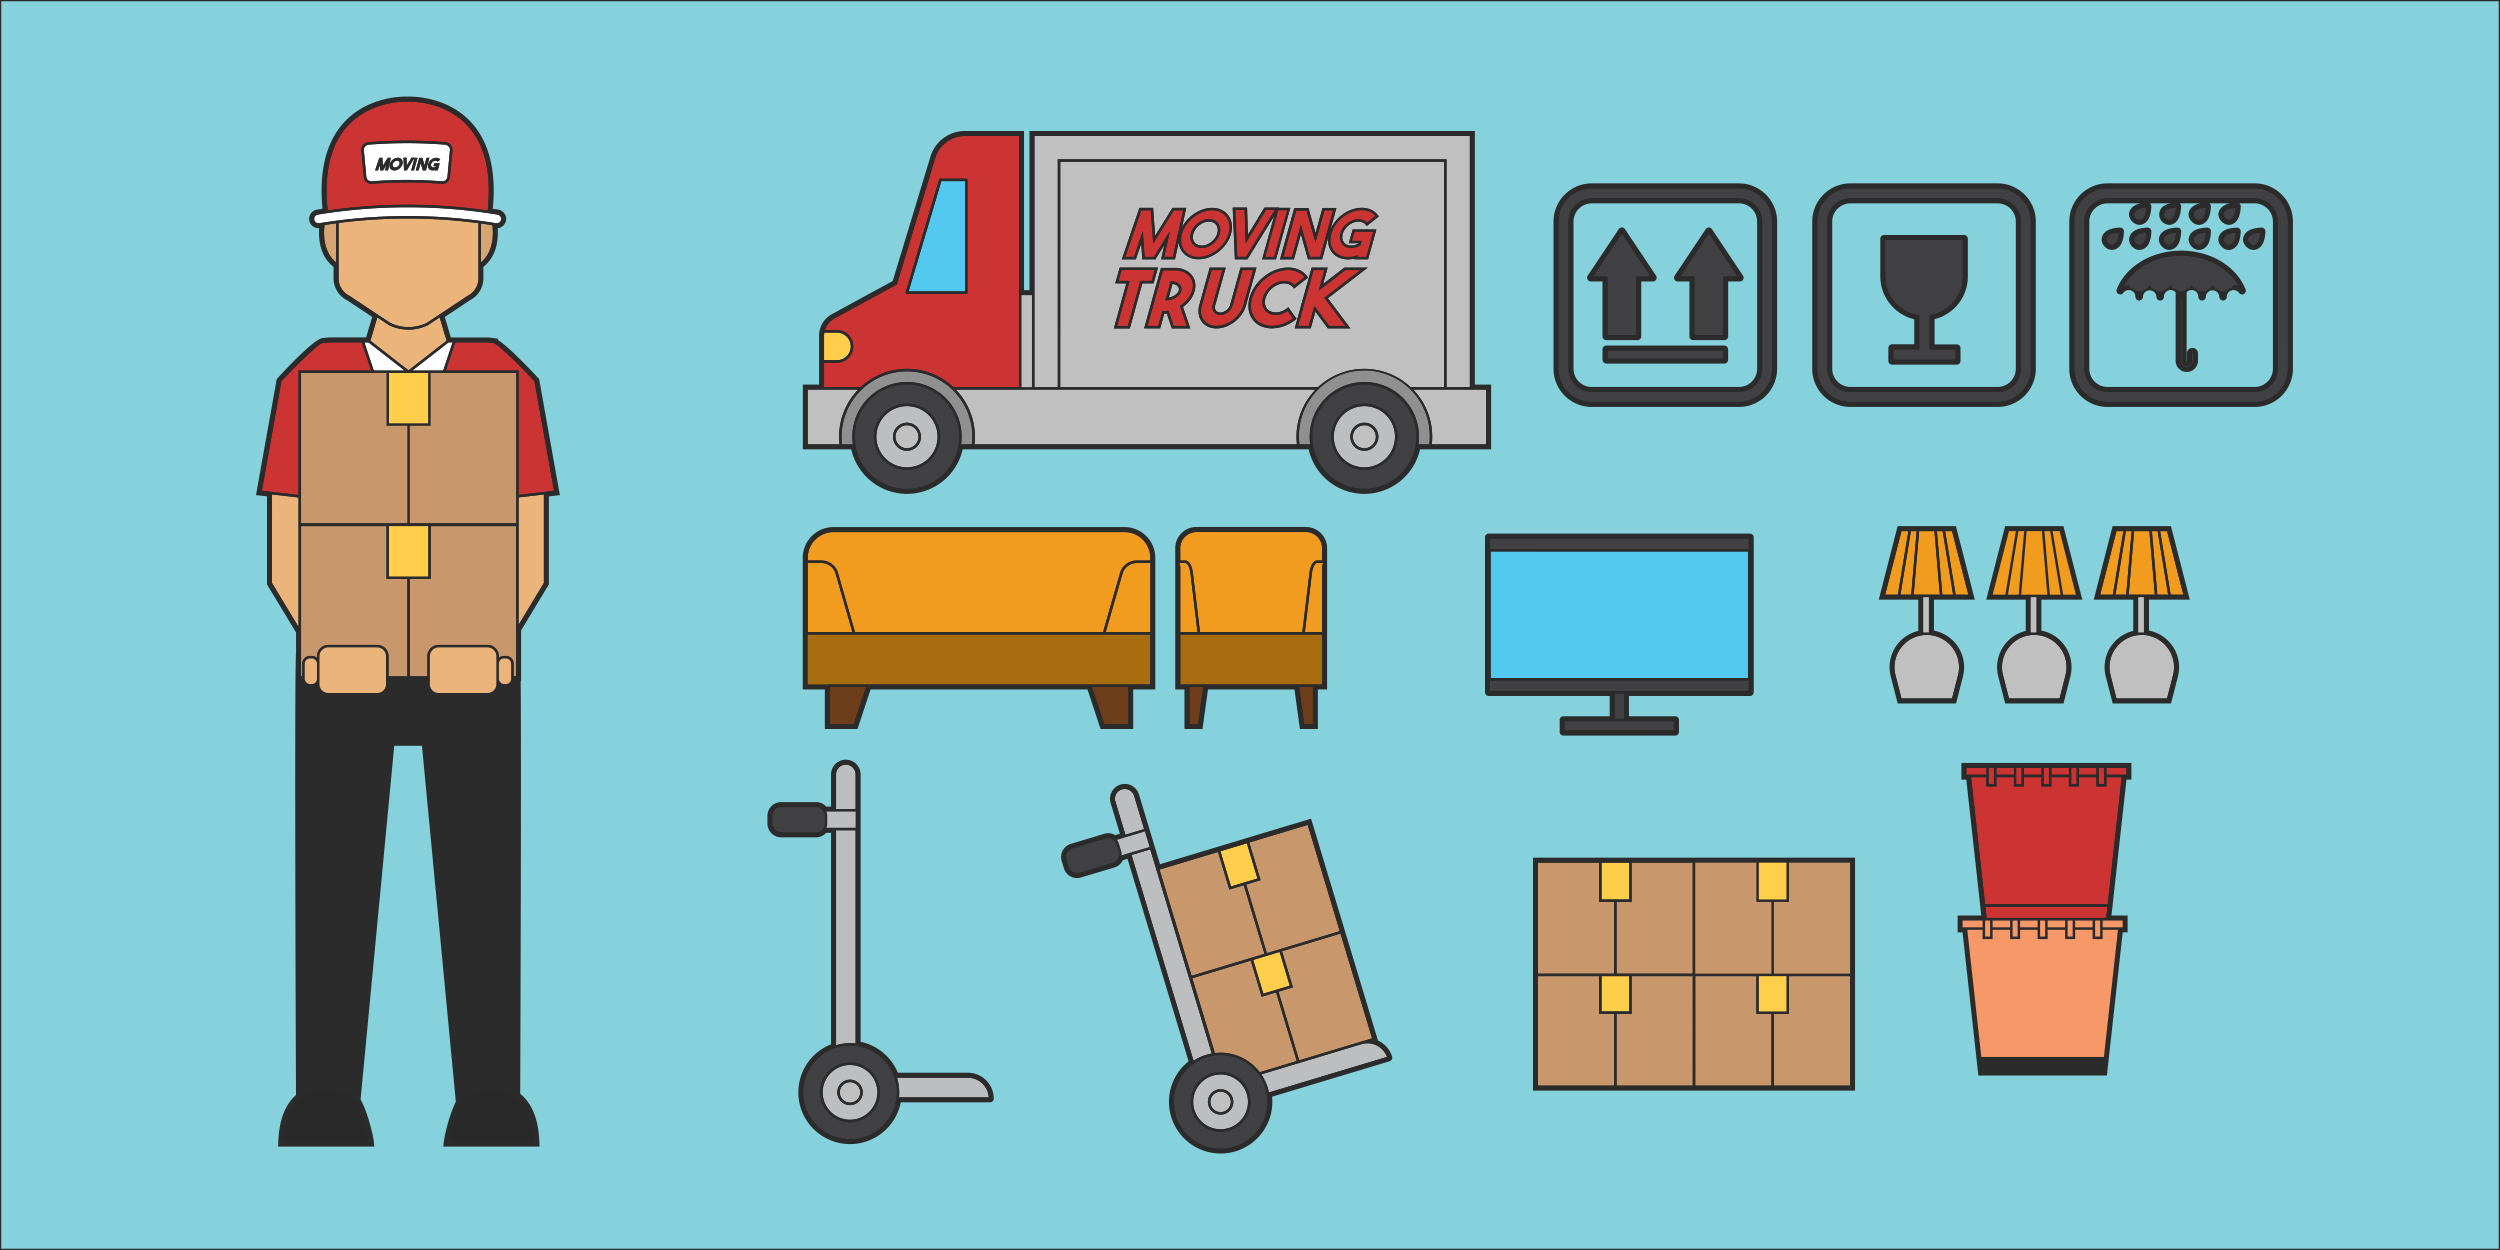 <svg id="Layer_1" data-name="Layer 1" xmlns="http://www.w3.org/2000/svg" viewBox="0 0 2000 1000"><rect x="0" y="0" width="2000" height="1000" fill="#333333" stroke="none"/><defs><style>.cls-1{fill:#85d2dc;stroke:#2b2b2b;stroke-linecap:round;stroke-linejoin:round;stroke-width:2px;}.cls-2{fill:#2b2b2b;}.cls-3{fill:#ebb47b;}.cls-4{fill:#c33;}.cls-5{fill:#fff;}.cls-6{fill:#d7a571;}.cls-7{fill:#292929;}.cls-8{fill:#c8976c;}.cls-9{fill:#ffce4b;}.cls-10{fill:silver;}.cls-11{fill:#909090;}.cls-12{fill:#54c9f0;}.cls-13{fill:#414042;}.cls-14{fill:#bcbec0;}.cls-15{fill:#a76d0e;}.cls-16{fill:#6e3d1a;}.cls-17{fill:#f29c1f;}.cls-18{fill:#0dac4f;}.cls-19{fill:#f79868;}</style></defs><rect class="cls-1" width="2000" height="1000"/><path class="cls-2" d="M416.16,875c.24-61.89.95-262,.4-330.06h.31V504.35l22.23-36.82V397.11l8.79-1-16.58-92.9-.6-.64c-5.68-6.13-23.81-25.35-32.47-30.66l.41-.9-3.68-.51-.3-.05a49.2,49.2,0,0,0-6.82-.49H360.69l-4.88-16.35L376,240.16a19.55,19.55,0,0,0,10.69-17.49v-9.19c10.92-8.51,12.06-22.14,11.44-30.91a7.55,7.55,0,0,0,6.69-6.19,7.41,7.41,0,0,0-1.27-5.58,7.57,7.57,0,0,0-5-3.11c-1.43-.24-2.87-.46-4.31-.67,2.85-29.71-2.7-52.68-16.52-68.3-17.61-19.89-42.87-21.44-50.19-21.44-.71,0-1.19,0-1.42,0s-.72,0-1.42,0c-7.33,0-32.58,1.55-50.19,21.44C260.72,114.34,255.16,137.31,258,167c-1.43.21-2.87.43-4.3.67a7.58,7.58,0,0,0-5,3.11,7.34,7.34,0,0,0-1.27,5.59,7.56,7.56,0,0,0,7.47,6.22h.45c-.61,8.85.56,22.45,11.51,30.93v9.14a19.55,19.55,0,0,0,10.69,17.49l20.23,13.43-4.88,16.34H265.75a48.89,48.89,0,0,0-6.73.48h-.63c-5.56.1-22.87,17.53-36.4,32.14l-.6.64-16.59,92.9,8.79,1v70.43L236.84,506v16.42c-1.28,13-.36,272.52-.05,353.56-8.9,7.93-13.68,20.77-14.2,38.2l-.09,3.09h76.93l-.31-3.29c-.62-6.53-5.22-24.72-10.67-34.38l26.94-282.94h22.17l27.11,284.77c-5.06,10.06-9.13,26.68-9.69,32.55l-.31,3.29H431.6l-.09-3.09C431,896,425.8,882.86,416.16,875Z"/><polygon class="cls-3" points="435.1 395.56 414.87 397.92 414.87 418.91 414.87 420.47 414.87 499.92 435.1 466.41 435.1 395.56"/><polygon class="cls-3" points="238.84 420.47 238.84 418.91 238.84 398.04 217.59 395.56 217.59 466.41 238.84 501.6 238.84 420.47"/><path class="cls-4" d="M387.85,273.93H364.19l-7.52,22.47h58.2v99.51l28.34-3.31L427.57,305c-11.05-11.9-29.7-30.57-33.34-30.64l-1.52,0,.07-.16A44.06,44.06,0,0,0,387.85,273.93Z"/><path class="cls-4" d="M209.49,392.6,238.84,396V296.4h58.1l-7.53-22.47H265.75a45.85,45.85,0,0,0-6.4.47h-.92c-3.61.07-22.26,18.74-33.31,30.64Z"/><polygon class="cls-5" points="309.19 296.4 323.68 296.4 294.8 273.93 291.52 273.93 299.04 296.4 309.19 296.4"/><polygon class="cls-5" points="329.91 296.4 344.51 296.4 354.56 296.4 362.08 273.93 358.8 273.93 329.91 296.4"/><path class="cls-3" d="M326.8,296.29l30.51-23.73-5.59-18.67L342.57,260A35.31,35.31,0,0,1,311,260l-.1-.07-9.05-6-5.57,18.66Z"/><path class="cls-6" d="M268.87,210V178.63q-4.64.62-9.24,1.32C258.43,189.37,259.43,202.23,268.87,210Z"/><path class="cls-6" d="M384.73,209.93c9.32-7.7,10.36-20.4,9.2-29.78-3.06-.49-6.13-.93-9.2-1.35Z"/><path class="cls-3" d="M312,258.2a33.23,33.23,0,0,0,29.65,0l32.46-21.53a15.58,15.58,0,0,0,8.65-14V178.53a433.42,433.42,0,0,0-111.87-.17v44.31a15.56,15.56,0,0,0,8.65,14l.11.06Z"/><path class="cls-7" d="M283.87,879.79c-2.73-4-12.76-8.39-23.34-8.39-9.73,0-32.37,4.1-33.91,41.9H295C294,906.23,289.15,887.64,283.87,879.79Z"/><path class="cls-7" d="M393.56,871.4c-10.57,0-20.6,4.34-23.33,8.39-5.29,7.85-10.15,26.44-11.14,33.51h68.38C425.94,875.5,403.29,871.4,393.56,871.4Z"/><path class="cls-4" d="M262.17,168.41a445.25,445.25,0,0,1,128,0c3.13-29.4-2-52-15.36-67-16.5-18.64-40.29-20.09-47.19-20.09-.87,0-1.35,0-1.37,0h-.11s-.5,0-1.36,0c-6.9,0-30.69,1.45-47.19,20.09C264.19,116.45,259,139,262.17,168.41Zm91.74-21.33a3.85,3.85,0,0,1-.48,0c-9.25-.74-18.64-1.11-27.92-1.11s-18.67.37-27.92,1.11a6.07,6.07,0,0,1-6.5-5.41l-2-21.41a5.69,5.69,0,0,1,1.34-4.22,6.59,6.59,0,0,1,4.51-2.29c10.13-.81,20.42-1.22,30.59-1.22s20.46.41,30.59,1.22a6.61,6.61,0,0,1,4.51,2.29,5.69,5.69,0,0,1,1.34,4.22l-2,21.41A6.07,6.07,0,0,1,353.91,147.08Z"/><path class="cls-5" d="M326.15,172.82a439,439,0,0,1,70.66,5.74,3.57,3.57,0,0,0,4.11-2.87,3.42,3.42,0,0,0-.6-2.58,3.62,3.62,0,0,0-2.38-1.48,444.23,444.23,0,0,0-143.59,0,3.6,3.6,0,0,0-2.38,1.49,3.38,3.38,0,0,0-.59,2.57,3.57,3.57,0,0,0,4.11,2.87A439,439,0,0,1,326.15,172.82Z"/><path class="cls-5" d="M319.33,129.34a1.81,1.81,0,0,0-.7-.58,2.26,2.26,0,0,0-1-.22,3.13,3.13,0,0,0-1.11.22,3.89,3.89,0,0,0-1,.58,4.45,4.45,0,0,0-.82.86,3.7,3.7,0,0,0-.51,1.06,2.61,2.61,0,0,0-.08,1.06,2.1,2.1,0,0,0,.34.86,1.84,1.84,0,0,0,.71.58,2.25,2.25,0,0,0,1,.22,3.14,3.14,0,0,0,1.12-.22,3.69,3.69,0,0,0,1-.58,4.5,4.5,0,0,0,.83-.86,3.32,3.32,0,0,0,.5-1.06,2.61,2.61,0,0,0,.09-1.06A2.11,2.11,0,0,0,319.33,129.34Z"/><path class="cls-5" d="M357.93,141.46l2-21.41a3.72,3.72,0,0,0-.88-2.74,4.59,4.59,0,0,0-3.14-1.59c-10.08-.8-20.32-1.21-30.43-1.21s-20.35.41-30.43,1.21a4.57,4.57,0,0,0-3.14,1.59,3.71,3.71,0,0,0-.88,2.73l2,21.42a4.07,4.07,0,0,0,4.35,3.61c9.3-.75,18.75-1.12,28.08-1.12s18.78.37,28.08,1.12A4.06,4.06,0,0,0,357.93,141.46Zm-49.82-5.15.9-4.12-2.54,4.12h-2.32l-.29-4.28-1.47,4.28h-2.33l3.45-10.08h2.39l.45,6.31,3.91-6.31h2.38l-2.21,10.08Zm13.8-5.05a6.32,6.32,0,0,1-.94,2,7.75,7.75,0,0,1-1.53,1.6,7.26,7.26,0,0,1-1.9,1.07,5.6,5.6,0,0,1-2.07.4,4.09,4.09,0,0,1-1.85-.4,3.39,3.39,0,0,1-1.29-1.07,3.55,3.55,0,0,1-.63-1.6,4.44,4.44,0,0,1,.15-2,6.11,6.11,0,0,1,.94-2,7.46,7.46,0,0,1,1.52-1.6,7.37,7.37,0,0,1,1.89-1.07,5.64,5.64,0,0,1,2.07-.4,4.06,4.06,0,0,1,1.85.4,3.42,3.42,0,0,1,1.3,1.07,3.56,3.56,0,0,1,.64,1.6A4.76,4.76,0,0,1,321.91,131.26Zm3.49,5.05h-2.19l-.43-10.15h2.44l.2,6.22,3.78-6.22h2.45Zm3.51,0,2.81-10.08H334l-2.8,10.08Zm9.3,0-1.66-5.87-1.63,5.87H332.6l2.79-10h2.53l1.65,5.85,1.63-5.88h2.32l-2.8,10.07Zm6.24-.36a3.35,3.35,0,0,1-1.36-1.11,3.42,3.42,0,0,1-.64-1.67,5,5,0,0,1,.16-1.9,6.45,6.45,0,0,1,.9-1.9,7.09,7.09,0,0,1,1.57-1.68,7.24,7.24,0,0,1,2-1.11,6.12,6.12,0,0,1,2-.37,4.46,4.46,0,0,1,1.8.37,3.35,3.35,0,0,1,1.36,1.11l-2.1,1.65a1.89,1.89,0,0,0-.74-.6,2.4,2.4,0,0,0-1-.2,3.36,3.36,0,0,0-1.09.2,4.22,4.22,0,0,0-1.07.6,4.06,4.06,0,0,0-.85.91,3.29,3.29,0,0,0-.49,1,2.42,2.42,0,0,0-.08,1,2,2,0,0,0,.35.91,1.82,1.82,0,0,0,.65.55,2.2,2.2,0,0,0,.85.24,3.19,3.19,0,0,0,1-.09,3.78,3.78,0,0,0,1-.41l.14-.51h-2l.64-2.32h4.35l-1.57,5.64h-2.33l.07-.25a5,5,0,0,1-.85.2,5.73,5.73,0,0,1-.81.06A4.34,4.34,0,0,1,344.45,136Z"/><path class="cls-2" d="M359.92,141.65l2-21.41a5.69,5.69,0,0,0-1.34-4.22,6.61,6.61,0,0,0-4.51-2.29c-10.13-.81-20.43-1.22-30.59-1.22s-20.46.41-30.59,1.22a6.59,6.59,0,0,0-4.51,2.29,5.69,5.69,0,0,0-1.34,4.22l2,21.41a6.07,6.07,0,0,0,6.5,5.41c9.25-.74,18.64-1.11,27.92-1.11s18.67.37,27.92,1.11a3.85,3.85,0,0,0,.48,0A6.07,6.07,0,0,0,359.92,141.65Zm-6.33,3.42c-9.3-.75-18.75-1.12-28.08-1.12s-18.78.37-28.08,1.12a4.07,4.07,0,0,1-4.35-3.61l-2-21.42a3.71,3.71,0,0,1,.88-2.73,4.57,4.57,0,0,1,3.14-1.59c10.08-.8,20.32-1.21,30.43-1.21s20.35.41,30.43,1.21a4.59,4.59,0,0,1,3.14,1.59,3.72,3.72,0,0,1,.88,2.74l-2,21.41A4.06,4.06,0,0,1,353.59,145.07Z"/><polygon class="cls-2" points="310.26 126.23 306.35 132.53 305.9 126.23 303.51 126.23 300.06 136.31 302.39 136.31 303.86 132.03 304.15 136.31 306.46 136.31 309.01 132.19 308.11 136.31 310.43 136.31 312.64 126.23 310.26 126.23"/><path class="cls-2" d="M321.42,127.7a3.42,3.42,0,0,0-1.3-1.07,4.06,4.06,0,0,0-1.85-.4,5.64,5.64,0,0,0-2.07.4,7.37,7.37,0,0,0-1.89,1.07,7.46,7.46,0,0,0-1.52,1.6,6.11,6.11,0,0,0-.94,2,4.44,4.44,0,0,0-.15,2,3.55,3.55,0,0,0,.63,1.6,3.39,3.39,0,0,0,1.29,1.07,4.09,4.09,0,0,0,1.85.4,5.6,5.6,0,0,0,2.07-.4,7.26,7.26,0,0,0,1.9-1.07,7.75,7.75,0,0,0,1.53-1.6,6.32,6.32,0,0,0,.94-2,4.76,4.76,0,0,0,.15-2A3.56,3.56,0,0,0,321.42,127.7Zm-1.83,3.56a3.32,3.32,0,0,1-.5,1.06,4.5,4.5,0,0,1-.83.86,3.69,3.69,0,0,1-1,.58,3.14,3.14,0,0,1-1.12.22,2.25,2.25,0,0,1-1-.22,1.84,1.84,0,0,1-.71-.58,2.1,2.1,0,0,1-.34-.86,2.61,2.61,0,0,1,.08-1.06,3.7,3.7,0,0,1,.51-1.06,4.45,4.45,0,0,1,.82-.86,3.89,3.89,0,0,1,1-.58,3.13,3.13,0,0,1,1.11-.22,2.26,2.26,0,0,1,1,.22,1.81,1.81,0,0,1,.7.58,2.11,2.11,0,0,1,.35.86A2.61,2.61,0,0,1,319.59,131.26Z"/><polygon class="cls-2" points="329.2 126.16 325.42 132.38 325.22 126.16 322.78 126.16 323.21 136.31 325.4 136.31 331.65 126.16 329.2 126.16"/><polygon class="cls-2" points="331.72 126.23 328.91 136.31 331.23 136.31 334.04 126.23 331.72 126.23"/><polygon class="cls-2" points="341.2 126.24 339.56 132.12 337.92 126.27 335.39 126.27 332.6 136.31 334.92 136.31 336.55 130.44 338.21 136.31 340.72 136.31 343.52 126.24 341.2 126.24"/><path class="cls-2" d="M347.92,136.06l-.07.25h2.33l1.57-5.64H347.4l-.64,2.32h2l-.14.51a3.78,3.78,0,0,1-1,.41,3.19,3.19,0,0,1-1,.09,2.2,2.2,0,0,1-.85-.24,1.82,1.82,0,0,1-.65-.55,2,2,0,0,1-.35-.91,2.42,2.42,0,0,1,.08-1,3.29,3.29,0,0,1,.49-1,4.06,4.06,0,0,1,.85-.91,4.22,4.22,0,0,1,1.07-.6,3.36,3.36,0,0,1,1.09-.2,2.4,2.4,0,0,1,1,.2,1.89,1.89,0,0,1,.74.6l2.1-1.65a3.35,3.35,0,0,0-1.36-1.11,4.46,4.46,0,0,0-1.8-.37,6.12,6.12,0,0,0-2,.37,7.24,7.24,0,0,0-2,1.11,7.09,7.09,0,0,0-1.57,1.68,6.45,6.45,0,0,0-.9,1.9,5,5,0,0,0-.16,1.9,3.42,3.42,0,0,0,.64,1.67,3.35,3.35,0,0,0,1.36,1.11,4.34,4.34,0,0,0,1.81.37,5.73,5.73,0,0,0,.81-.06A5,5,0,0,0,347.92,136.06Z"/><path class="cls-8" d="M309.19,463.17V420.91H240.84V541h1V530.87a6.13,6.13,0,0,1,6.12-6.12h1.55a6.13,6.13,0,0,1,4.12,1.61V525a9.06,9.06,0,0,1,9.06-9.06h39.1a9.06,9.06,0,0,1,9.06,9.06v16h15V463.17Z"/><path class="cls-8" d="M412.87,541V420.91H344.52v42.26H327.85V541h14V525a9.07,9.07,0,0,1,9.07-9.06H390a9.07,9.07,0,0,1,9.07,9.06v1.39a6.11,6.11,0,0,1,4.12-1.61h1.55a6.13,6.13,0,0,1,6.12,6.12V541Z"/><path class="cls-2" d="M414.87,503.79,437.1,467V395.33l8.45-1-16.11-90.23-.2-.21c-4.53-4.89-26.18-28-33.6-31.14l.08-.17-1.09-.15-.2,0h0a46.61,46.61,0,0,0-6.54-.47H359.21l-5.74-19.19L375,238.43a17.56,17.56,0,0,0,9.7-15.76V212.48c11-7.93,12.39-21.75,11.24-32l.51.08a5.62,5.62,0,0,0,6.41-4.5A5.37,5.37,0,0,0,402,172a5.53,5.53,0,0,0-3.68-2.3c-1.9-.31-3.81-.59-5.71-.88a3.59,3.59,0,0,0-.44-.28c3.17-29.92-2.15-53-15.86-68.45-17.06-19.27-41.58-20.77-48.69-20.77-.77,0-1.26,0-1.42,0s-.65,0-1.42,0c-7.11,0-31.64,1.5-48.69,20.77-13.75,15.53-19.05,38.63-15.84,68.66-2.06.31-4.12.61-6.17.95a5.59,5.59,0,0,0-3.69,2.3,5.41,5.41,0,0,0-.93,4.08,5.56,5.56,0,0,0,5.5,4.57,5.46,5.46,0,0,0,.9-.07c.59-.1,1.19-.18,1.78-.27-1.2,10.3.18,24.28,11.28,32.26v10.14a17.55,17.55,0,0,0,9.7,15.76l21.56,14.31-5.73,19.19H265.75a47.06,47.06,0,0,0-6.6.48h-.73c-5.59.1-30.11,26.26-35,31.5l-.2.21-16.11,90.23,8.45,1V467l23.25,38.5v17.1c-1.31,12-.3,288.66,0,354.35-7.4,6.21-13.61,17.39-14.21,37.35l0,1h72.67l-.11-1.1c-.57-6-5.23-24.8-10.72-34.12l27.17-285.39h25.8l27.35,287.16c-5.06,9.76-9.21,26.7-9.75,32.35l-.1,1.1h72.67l0-1c-.63-21-7.47-32.25-15.36-38.26.23-57.5,1-266.11.39-333h.33ZM359.09,913.3c1-7.07,5.85-25.66,11.14-33.51,2.73-4,12.76-8.39,23.33-8.39,9.73,0,32.38,4.1,33.91,41.9Zm-132.47,0c1.54-37.8,24.18-41.9,33.91-41.9,10.58,0,20.61,4.34,23.34,8.39,5.28,7.85,10.14,26.44,11.13,33.51Zm-9-517.74L238.84,398V501.6l-21.25-35.19ZM258.43,274.4h.92a45.85,45.85,0,0,1,6.4-.47h23.66l7.53,22.47h-58.1V396l-29.35-3.43L225.12,305C236.17,293.14,254.82,274.47,258.43,274.4Zm37.87-1.84,5.57-18.66,9.05,6,.1.07a35.31,35.31,0,0,0,31.55,0l9.15-6.08,5.59,18.67L326.8,296.29Zm-16.78-35.89a15.56,15.56,0,0,1-8.65-14V178.36a433.42,433.42,0,0,1,111.87.17v44.14a15.58,15.58,0,0,1-8.65,14L341.62,258.2a33.23,33.23,0,0,1-29.65,0l-32.34-21.47ZM259.63,180q4.61-.7,9.24-1.32V210C259.43,202.23,258.43,189.37,259.63,180Zm-8.25-4.26a3.38,3.38,0,0,1,.59-2.57,3.6,3.6,0,0,1,2.38-1.49,444.23,444.23,0,0,1,143.59,0,3.62,3.62,0,0,1,2.38,1.48,3.42,3.42,0,0,1,.6,2.58,3.57,3.57,0,0,1-4.11,2.87,437.79,437.79,0,0,0-141.32,0A3.57,3.57,0,0,1,251.38,175.69Zm26.16-74.32c16.5-18.64,40.29-20.09,47.19-20.09.86,0,1.35,0,1.36,0h.11s.5,0,1.37,0c6.9,0,30.69,1.45,47.19,20.09,13.34,15.08,18.49,37.64,15.36,67a445.25,445.25,0,0,0-127.95,0C259,139,264.19,116.45,277.54,101.37ZM384.73,209.93V178.8c3.07.42,6.14.86,9.2,1.35C395.09,189.53,394.05,202.23,384.73,209.93Zm9.5,64.47c3.64.07,22.29,18.74,33.34,30.64l15.64,87.56-28.34,3.31V296.4h-58.2l7.52-22.47h23.66a44.06,44.06,0,0,1,4.93.28l-.07.16ZM325.85,541h-15V525a9.06,9.06,0,0,0-9.06-9.06h-39.1a9.06,9.06,0,0,0-9.06,9.06v1.39a6.13,6.13,0,0,0-4.12-1.61h-1.55a6.13,6.13,0,0,0-6.12,6.12V541h-1V420.91h68.35v42.26h16.66ZM351,517.91H390a7.07,7.07,0,0,1,7.07,7.06v22.34a7.08,7.08,0,0,1-7.07,7.07H351a7.08,7.08,0,0,1-7.07-7.07V525A7.07,7.07,0,0,1,351,517.91Zm52.28,8.84h1.55a4.13,4.13,0,0,1,4.12,4.12v12.25a4.13,4.13,0,0,1-4.12,4.12h-1.55a4.12,4.12,0,0,1-4.12-4.12V530.87A4.12,4.12,0,0,1,403.23,526.75ZM243.8,530.87a4.12,4.12,0,0,1,4.12-4.12h1.55a4.13,4.13,0,0,1,4.12,4.12v12.25a4.13,4.13,0,0,1-4.12,4.12h-1.55a4.12,4.12,0,0,1-4.12-4.12Zm11.79,16.44V525a7.07,7.07,0,0,1,7.06-7.06h39.1a7.07,7.07,0,0,1,7.06,7.06v22.34a7.07,7.07,0,0,1-7.06,7.07h-39.1A7.07,7.07,0,0,1,255.59,547.31ZM240.84,298.4h68.35v42.25h16.66v77.82h-85Zm101.68,0v40.25H311.19V298.4Zm70.35,120.07h-85V340.65h16.67V298.4h68.35Zm-101.68,2.44h31.33v40.26H311.19Zm93.59,103.84h-1.55a6.11,6.11,0,0,0-4.12,1.61V525a9.07,9.07,0,0,0-9.07-9.06H351a9.07,9.07,0,0,0-9.07,9.06v16h-14V463.17h16.67V420.91h68.35V541h-2V530.87A6.13,6.13,0,0,0,404.78,524.75Zm10.09-104.28V397.92l20.23-2.36v70.85l-20.23,33.51ZM354.56,296.4H329.91l28.89-22.47h3.28ZM294.8,273.93l28.88,22.47H299l-7.52-22.47Z"/><rect class="cls-9" x="311.19" y="420.91" width="31.32" height="40.25"/><polygon class="cls-8" points="325.85 418.47 325.85 340.65 309.19 340.65 309.19 298.4 240.84 298.4 240.84 418.47 325.85 418.47"/><polygon class="cls-8" points="344.51 298.4 344.51 340.65 327.85 340.65 327.85 418.47 412.87 418.47 412.87 298.4 344.51 298.4"/><rect class="cls-9" x="311.19" y="298.4" width="31.32" height="40.25"/><path class="cls-3" d="M343.88,547.31a7.08,7.08,0,0,0,7.07,7.07H390a7.08,7.08,0,0,0,7.07-7.07V525a7.07,7.07,0,0,0-7.07-7.06H351a7.07,7.07,0,0,0-7.07,7.06Z"/><rect class="cls-3" x="399.11" y="526.75" width="9.79" height="20.49" rx="4.12"/><path class="cls-3" d="M301.75,554.38a7.07,7.07,0,0,0,7.06-7.07V525a7.07,7.07,0,0,0-7.06-7.06h-39.1a7.07,7.07,0,0,0-7.06,7.06v22.34a7.07,7.07,0,0,0,7.06,7.07Z"/><rect class="cls-3" x="243.8" y="526.75" width="9.79" height="20.49" rx="4.12"/><path class="cls-2" d="M725.59,395.09a45.71,45.71,0,0,0,44.55-35.61h276.77a45.68,45.68,0,0,0,89.11,0h56.88V307.67h-13V104.79H823.56V232.13h-4.32V104.79H772.05a28.78,28.78,0,0,0-27.69,20.53l-30.19,99.46-48.56,26.48a19.77,19.77,0,0,0-10.34,16.39c0,.37,0,.74,0,1.1v38.92h-13v51.81H681A45.72,45.72,0,0,0,725.59,395.09Z"/><polygon class="cls-10" points="846.19 309.68 846.19 127.42 1157.24 127.42 1157.24 309.68 1175.87 309.68 1175.87 108.79 827.56 108.79 827.56 234.13 827.56 309.68 846.19 309.68"/><path class="cls-10" d="M848.19,309.67h206.28a54.2,54.2,0,0,1,74,0h26.78V129.42h-307ZM955.65,232.9a20.94,20.94,0,0,1-3.69,7.29,26.68,26.68,0,0,1-5.58,5.33l5.86,17.21H937.5l-4.1-12-.95.09-1.05.07-3.28,11.8H915.31l13.47-48.4h11.49a18.93,18.93,0,0,1,7.5,1.54,15.21,15.21,0,0,1,5.43,4,13,13,0,0,1,2.83,5.9A15.15,15.15,0,0,1,955.65,232.9Zm37.82,18.42a27.49,27.49,0,0,1-12.42,9.85,21.54,21.54,0,0,1-7.59,1.56h-.21a15.93,15.93,0,0,1-6.78-1.4,12.88,12.88,0,0,1-5-4,13.88,13.88,0,0,1-2.5-6.16,17.85,17.85,0,0,1,.48-7.19l8.31-29.89h12.81l-8.44,30.34a4.46,4.46,0,0,0,.58,4A4.28,4.28,0,0,0,976.3,250a6.58,6.58,0,0,0,2.45-.5,9.78,9.78,0,0,0,2.41-1.38,8.83,8.83,0,0,0,1.86-2,8.57,8.57,0,0,0,1.14-2.43l8.24-29.62h12.8l-8.37,30.09A22.59,22.59,0,0,1,993.47,251.32Zm24,11.35a21.55,21.55,0,0,1-8.73-1.77,16.24,16.24,0,0,1-6.69-5.44,18,18,0,0,1-3.12-8,23.17,23.17,0,0,1,.76-9.32,30.82,30.82,0,0,1,4.39-9.28,35.4,35.4,0,0,1,7.35-7.74,34,34,0,0,1,9.45-5.3c6.61-2.36,13-2.35,18.3,0a16.44,16.44,0,0,1,6.68,5.47l.56.78-11.23,8.79-.61-.85a7.17,7.17,0,0,0-3-2.43,11.7,11.7,0,0,0-8.75,0,16.49,16.49,0,0,0-4.65,2.61,18.82,18.82,0,0,0-3.67,3.91,14.87,14.87,0,0,0-2.15,4.52A10.78,10.78,0,0,0,1012,243a8.69,8.69,0,0,0,1.43,3.67,7.21,7.21,0,0,0,3,2.41,11.69,11.69,0,0,0,8.75,0,16.72,16.72,0,0,0,4.68-2.6l.82-.65,6.6,9.25-.76.59a33.71,33.71,0,0,1-9.38,5.27A28.81,28.81,0,0,1,1017.45,262.67Zm44.8-24.05,18.06,24.11h-18l-10-13.43-3.74,13.43h-12.8l13.53-48.66h12.81l-3.65,13.11,17-13.11h18.71Zm-15.47-72.17,5.64,20.05,5.61-20.16h11.08l-5,17.88a27.57,27.57,0,0,1,2.77-5.28,29.34,29.34,0,0,1,6.32-6.74,28.71,28.71,0,0,1,8-4.47c5.59-2,11-2,15.56,0a13.91,13.91,0,0,1,5.71,4.65l.56.78-9.75,7.63-.61-.85a5.82,5.82,0,0,0-2.46-2,9.72,9.72,0,0,0-7.26,0,13.74,13.74,0,0,0-3.88,2.17,14.92,14.92,0,0,0-3.12,3.29,12.51,12.51,0,0,0-1.77,3.7,9.06,9.06,0,0,0-.28,3.6,6.46,6.46,0,0,0,1.18,3.06,5.87,5.87,0,0,0,2.16,1.86,7.78,7.78,0,0,0,2.94.8,11,11,0,0,0,3.43-.32,12.72,12.72,0,0,0,3.19-1.29l.09-.31h-7.84l3.07-11h19l-6.65,23.91h-11.14l.15-.52c-.57.13-1.14.24-1.7.32a23.88,23.88,0,0,1-3.33.25A18.11,18.11,0,0,1,1071,206a13.92,13.92,0,0,1-5.7-4.64,14.52,14.52,0,0,1-2.67-6.95,19.65,19.65,0,0,1,.15-5.35l-5.12,18.42H1046.4l-5.68-20.11-5.6,20.11H1024l11.41-41ZM997.64,166l.71,21.8,13.22-21.8h11.89l-.16.27h8.94l-11.45,41.18H1009.7l9.7-34.84-21.47,34.84h-10L986.14,166Zm-86.08.27h10.92l1.61,22.37L938,166.29H949l-3.42,15.55a27.62,27.62,0,0,1,1.93-3.19,30.77,30.77,0,0,1,6.1-6.42,29.78,29.78,0,0,1,7.62-4.33,23.28,23.28,0,0,1,8.41-1.61,17,17,0,0,1,7.62,1.65,14.61,14.61,0,0,1,5.43,4.49,15.06,15.06,0,0,1,2.66,6.65,19.31,19.31,0,0,1-.6,8,25.47,25.47,0,0,1-3.82,7.93,30.21,30.21,0,0,1-13.78,10.75,23.19,23.19,0,0,1-8.4,1.61,17,17,0,0,1-7.62-1.65,14.37,14.37,0,0,1-5.41-4.49,15.26,15.26,0,0,1-2.63-6.65c-.05-.33-.06-.67-.09-1l-3,13.86H928.92l2.51-11.5-7.11,11.5h-10.5L913,194.85l-4.32,12.62H897.47Zm-19.35,60.38L895.75,214h30.64l-3.54,12.72h-9l-10,36.06h-12.8l10-36.06Z"/><path class="cls-10" d="M942,228.81a5.89,5.89,0,0,0-2-1.22,8.87,8.87,0,0,0-2-.48l-3,10.95a13.54,13.54,0,0,0,1.78-.42,12.39,12.39,0,0,0,2.9-1.33,9.06,9.06,0,0,0,2.19-1.86,5.66,5.66,0,0,0,1.16-2.13,3.28,3.28,0,0,0,0-1.91A3.66,3.66,0,0,0,942,228.81Z"/><path class="cls-10" d="M959.47,180.18a15.16,15.16,0,0,0-3,3.14,12.32,12.32,0,0,0-1.82,3.8,8.91,8.91,0,0,0-.29,3.68,6.73,6.73,0,0,0,1.15,2.93,6.37,6.37,0,0,0,2.36,2,9.64,9.64,0,0,0,7.41,0,14.25,14.25,0,0,0,3.73-2.12,15.16,15.16,0,0,0,3-3.14,12.09,12.09,0,0,0,1.82-3.8,8.75,8.75,0,0,0,.29-3.68A6.73,6.73,0,0,0,973,180a6.12,6.12,0,0,0-2.36-1.95,7.76,7.76,0,0,0-3.43-.72,11,11,0,0,0-4,.76A14.25,14.25,0,0,0,959.47,180.18Z"/><path class="cls-4" d="M688.6,309.67a54.19,54.19,0,0,1,74,0h52.66V108.79H772.05a24.79,24.79,0,0,0-23.86,17.7l-30.67,101-50,27.27a15.88,15.88,0,0,0-7.59,9.31h9.63a13,13,0,0,1,0,26.09H659.23v19.5Zm36-75.88,26.72-90.15a1,1,0,0,1,1-.72H773a1,1,0,0,1,1,1v90.15a1,1,0,0,1-1,1H725.59a1,1,0,0,1-1-1.28Z"/><path class="cls-10" d="M671.27,349.4a54.15,54.15,0,0,1,15.29-37.73H646.2v43.81h25.43A55.31,55.31,0,0,1,671.27,349.4Z"/><path class="cls-10" d="M1130.49,311.67a54.11,54.11,0,0,1,15.29,37.73,53,53,0,0,1-.36,6.08h43.48V311.67Z"/><path class="cls-10" d="M827.56,355.48h210a55.31,55.31,0,0,1-.36-6.08,54.15,54.15,0,0,1,15.29-37.73H764.62a54.15,54.15,0,0,1,15.29,37.73,53,53,0,0,1-.37,6.08h48Z"/><path class="cls-11" d="M1143.42,355.48a53,53,0,0,0,.36-6.08,52.32,52.32,0,1,0-104.63,0,50.83,50.83,0,0,0,.37,6.08h8.69a43.7,43.7,0,1,1,86.51,0Z"/><path class="cls-9" d="M669.57,288.17a11,11,0,0,0,0-22.09H659.49a14.25,14.25,0,0,0-.26,2.67v19.42Z"/><polygon class="cls-12" points="772.01 233.07 772.01 144.93 753.06 144.93 726.93 233.07 772.01 233.07"/><path class="cls-2" d="M725.59,235.07H773a1,1,0,0,0,1-1V143.92a1,1,0,0,0-1-1h-20.7a1,1,0,0,0-1,.72l-26.72,90.15a1,1,0,0,0,1,1.28ZM772,144.92v88.15H726.93l26.13-88.15Z"/><path class="cls-13" d="M1133.16,349.4a41.69,41.69,0,1,0-41.69,41.69A41.74,41.74,0,0,0,1133.16,349.4Zm-41.69,26.48A26.49,26.49,0,1,1,1118,349.4,26.51,26.51,0,0,1,1091.47,375.88Z"/><path class="cls-14" d="M1116,349.4a24.49,24.49,0,1,0-24.48,24.48A24.51,24.51,0,0,0,1116,349.4Zm-35.69,0a11.21,11.21,0,1,1,11.21,11.21A11.22,11.22,0,0,1,1080.26,349.4Z"/><path class="cls-2" d="M1118,349.4a26.49,26.49,0,1,0-26.48,26.48A26.51,26.51,0,0,0,1118,349.4Zm-26.48,24.48A24.49,24.49,0,1,1,1116,349.4,24.51,24.51,0,0,1,1091.47,373.88Z"/><circle class="cls-10" cx="1091.47" cy="349.4" r="9.21"/><path class="cls-2" d="M1102.68,349.4a11.21,11.21,0,1,0-11.21,11.21A11.22,11.22,0,0,0,1102.68,349.4Zm-20.42,0a9.21,9.21,0,1,1,9.21,9.21A9.22,9.22,0,0,1,1082.26,349.4Z"/><path class="cls-11" d="M777.54,355.48a53,53,0,0,0,.37-6.08,52.32,52.32,0,1,0-104.64,0,53,53,0,0,0,.37,6.08h8.69a43.7,43.7,0,1,1,86.51,0Z"/><path class="cls-2" d="M682.66,357.48a43.68,43.68,0,0,0,85.86,0h280a43.68,43.68,0,0,0,85.85,0h56.51V309.67h-13V106.79H825.56V234.13h-8.32V106.79H772.05a26.78,26.78,0,0,0-25.78,19.12L715.84,226.14,666.57,253a17.92,17.92,0,0,0-9.31,14.76c0,.33,0,.65,0,1v40.92h-13v47.81h38.46ZM646.2,311.67h40.36a54.15,54.15,0,0,0-15.29,37.73,55.31,55.31,0,0,0,.36,6.08H646.2Zm13.29-45.59h10.08a11,11,0,0,1,0,22.09H659.23V268.75A14.25,14.25,0,0,1,659.49,266.08Zm10.08,24.09a13,13,0,0,0,0-26.09h-9.63a15.88,15.88,0,0,1,7.59-9.31l50-27.27,30.67-101a24.79,24.79,0,0,1,23.86-17.7h43.19V309.67H762.58a54.19,54.19,0,0,0-74,0H659.23v-19.5Zm158-181.38h348.31V309.67h-18.63V127.42h-311V309.67H827.56V108.79ZM1188.9,355.48h-43.48a53,53,0,0,0,.36-6.08,54.11,54.11,0,0,0-15.29-37.73h58.41Zm-97.43,35.61a41.69,41.69,0,1,1,41.69-41.69A41.74,41.74,0,0,1,1091.47,391.09Zm0-85.38a43.66,43.66,0,0,0-43.26,49.77h-8.69a50.83,50.83,0,0,1-.37-6.08,52.32,52.32,0,1,1,104.63,0,53,53,0,0,1-.36,6.08h-8.7a43.59,43.59,0,0,0-43.25-49.77ZM802.42,355.48H779.54a53,53,0,0,0,.37-6.08,54.15,54.15,0,0,0-15.29-37.73h287.82a54.15,54.15,0,0,0-15.29,37.73,55.31,55.31,0,0,0,.36,6.08H802.42Zm-76.83,35.61a41.69,41.69,0,1,1,41.69-41.69A41.74,41.74,0,0,1,725.59,391.09Zm0-85.38a43.66,43.66,0,0,0-43.26,49.77h-8.69a53,53,0,0,1-.37-6.08,52.32,52.32,0,1,1,104.64,0,53,53,0,0,1-.37,6.08h-8.7a43.59,43.59,0,0,0-43.25-49.77Zm429.65,4h-26.78a54.2,54.2,0,0,0-74,0H848.19V129.42h307Zm-329.68,0h-8.32V236.13h8.32Z"/><path class="cls-13" d="M767.28,349.4a41.69,41.69,0,1,0-41.69,41.69A41.73,41.73,0,0,0,767.28,349.4Zm-41.69,26.48a26.49,26.49,0,1,1,26.48-26.48A26.51,26.51,0,0,1,725.59,375.88Z"/><path class="cls-14" d="M750.07,349.4a24.49,24.49,0,1,0-24.48,24.48A24.51,24.51,0,0,0,750.07,349.4Zm-35.69,0a11.21,11.21,0,1,1,11.21,11.21A11.22,11.22,0,0,1,714.38,349.4Z"/><path class="cls-2" d="M752.07,349.4a26.49,26.49,0,1,0-26.48,26.48A26.51,26.51,0,0,0,752.07,349.4Zm-26.48,24.48a24.49,24.49,0,1,1,24.48-24.48A24.51,24.51,0,0,1,725.59,373.88Z"/><circle class="cls-10" cx="725.59" cy="349.4" r="9.21"/><path class="cls-2" d="M736.8,349.4a11.21,11.21,0,1,0-11.21,11.21A11.22,11.22,0,0,0,736.8,349.4Zm-20.42,0a9.21,9.21,0,1,1,9.21,9.21A9.22,9.22,0,0,1,716.38,349.4Z"/><polygon class="cls-4" points="915.69 205.47 923.21 205.47 935.87 184.98 931.4 205.47 938.37 205.47 946.53 168.29 939.06 168.29 922.54 194.96 920.62 168.29 912.99 168.29 900.27 205.47 907.22 205.47 914.29 184.82 915.69 205.47"/><path class="cls-2" d="M913,194.85l.85,12.62h10.5l7.11-11.5-2.51,11.5H940l3-13.86c0,.34,0,.68.09,1a15.26,15.26,0,0,0,2.63,6.65,14.37,14.37,0,0,0,5.41,4.49,17,17,0,0,0,7.62,1.65,23.19,23.19,0,0,0,8.4-1.61A30.21,30.21,0,0,0,981,195.05a25.47,25.47,0,0,0,3.82-7.93,19.31,19.31,0,0,0,.6-8,15.06,15.06,0,0,0-2.66-6.65,14.61,14.61,0,0,0-5.43-4.49,17,17,0,0,0-7.62-1.65,23.28,23.28,0,0,0-8.41,1.61,29.78,29.78,0,0,0-7.62,4.33,30.77,30.77,0,0,0-6.1,6.42,27.62,27.62,0,0,0-1.93,3.19L949,166.29H938l-13.86,22.37-1.61-22.37H911.56l-14.09,41.18h11.18Zm56.69-26.56a15.11,15.11,0,0,1,6.74,1.44,12.7,12.7,0,0,1,4.69,3.88,12.94,12.94,0,0,1,2.3,5.77,17.16,17.16,0,0,1-.55,7.2,23.38,23.38,0,0,1-3.52,7.31,28.21,28.21,0,0,1-12.87,10,21.24,21.24,0,0,1-7.68,1.48A15.08,15.08,0,0,1,952,204a12.53,12.53,0,0,1-4.67-3.87,13.3,13.3,0,0,1-2.27-5.78,17.16,17.16,0,0,1,.55-7.2,23.38,23.38,0,0,1,3.52-7.31,28.58,28.58,0,0,1,5.71-6,27.47,27.47,0,0,1,7.11-4A21.24,21.24,0,0,1,969.66,168.29Zm-69.39,37.18L913,168.29h7.63L922.54,195l16.52-26.67h7.47l-8.17,37.18h-7L935.87,185l-12.66,20.49h-7.52l-1.4-20.65-7.07,20.65Z"/><path class="cls-4" d="M949.16,179.81a23.38,23.38,0,0,0-3.52,7.31,17.16,17.16,0,0,0-.55,7.2,13.3,13.3,0,0,0,2.27,5.78A12.53,12.53,0,0,0,952,204a15.08,15.08,0,0,0,6.74,1.44,21.24,21.24,0,0,0,7.68-1.48,28.21,28.21,0,0,0,12.87-10,23.38,23.38,0,0,0,3.52-7.31,17.16,17.16,0,0,0,.55-7.2,12.94,12.94,0,0,0-2.3-5.77,12.7,12.7,0,0,0-4.69-3.88,15.11,15.11,0,0,0-6.74-1.44,21.24,21.24,0,0,0-7.68,1.48,27.47,27.47,0,0,0-7.11,4A28.58,28.58,0,0,0,949.16,179.81Zm9.08-1.21a16.82,16.82,0,0,1,4.24-2.41,11.6,11.6,0,0,1,9,0,8.33,8.33,0,0,1,3.1,2.58,8.66,8.66,0,0,1,1.51,3.79,10.93,10.93,0,0,1-.34,4.53,14.36,14.36,0,0,1-2.12,4.41,16.71,16.71,0,0,1-3.4,3.57,16.39,16.39,0,0,1-4.24,2.41,13.09,13.09,0,0,1-4.69.89,9.83,9.83,0,0,1-4.32-.92,8.24,8.24,0,0,1-3.1-2.58,8.7,8.7,0,0,1-1.51-3.8,10.89,10.89,0,0,1,.34-4.52,14.25,14.25,0,0,1,2.12-4.41A16.71,16.71,0,0,1,958.24,178.6Z"/><path class="cls-2" d="M952.72,186.58a10.89,10.89,0,0,0-.34,4.52,8.7,8.7,0,0,0,1.51,3.8,8.24,8.24,0,0,0,3.1,2.58,9.83,9.83,0,0,0,4.32.92,13.09,13.09,0,0,0,4.69-.89,16.39,16.39,0,0,0,4.24-2.41,16.71,16.71,0,0,0,3.4-3.57,14.36,14.36,0,0,0,2.12-4.41,10.93,10.93,0,0,0,.34-4.53,8.66,8.66,0,0,0-1.51-3.79,8.33,8.33,0,0,0-3.1-2.58,11.6,11.6,0,0,0-9,0,16.8,16.8,0,0,0-7.64,6A14.25,14.25,0,0,0,952.72,186.58ZM970.61,178A6.12,6.12,0,0,1,973,180a6.73,6.73,0,0,1,1.15,2.93,8.75,8.75,0,0,1-.29,3.68,12.09,12.09,0,0,1-1.82,3.8,15.16,15.16,0,0,1-3,3.14,14.25,14.25,0,0,1-3.73,2.12,9.64,9.64,0,0,1-7.41,0,6.37,6.37,0,0,1-2.36-2,6.73,6.73,0,0,1-1.15-2.93,8.91,8.91,0,0,1,.29-3.68,12.32,12.32,0,0,1,1.82-3.8,15.16,15.16,0,0,1,3-3.14,14.25,14.25,0,0,1,3.73-2.12,11,11,0,0,1,4-.76A7.76,7.76,0,0,1,970.61,178Z"/><polygon class="cls-4" points="996.82 205.47 1019.88 168.02 1012.7 168.02 996.57 194.62 995.71 168.02 988.23 168.02 989.8 205.47 996.82 205.47"/><path class="cls-2" d="M997.93,207.47l21.47-34.84-9.7,34.84h11.09l11.45-41.18h-8.94l.16-.27h-11.89l-13.22,21.8-.71-21.8h-11.5l1.75,41.45ZM995.71,168l.86,26.6L1012.7,168h7.18l-23.07,37.45h-7L988.23,168Zm16.62,37.45,10.35-37.18h6.93l-10.34,37.18Z"/><polygon class="cls-4" points="1022.68 168.29 1012.33 205.47 1019.27 205.47 1029.61 168.29 1022.68 168.29"/><polygon class="cls-4" points="1033.6 205.47 1040.7 179.95 1047.91 205.47 1056.15 205.47 1066.48 168.34 1059.55 168.34 1052.43 193.92 1045.26 168.45 1036.97 168.45 1026.67 205.47 1033.6 205.47"/><path class="cls-2" d="M1035.12,207.47l5.6-20.11,5.68,20.11h11.27l5.12-18.42a19.65,19.65,0,0,0-.15,5.35,14.52,14.52,0,0,0,2.67,6.95A13.92,13.92,0,0,0,1071,206a18.11,18.11,0,0,0,7.42,1.53,23.88,23.88,0,0,0,3.33-.25c.56-.08,1.13-.19,1.7-.32l-.15.52h11.14l6.65-23.91h-19l-3.07,11h7.84l-.09.31a12.72,12.72,0,0,1-3.19,1.29,11,11,0,0,1-3.43.32,7.78,7.78,0,0,1-2.94-.8,5.87,5.87,0,0,1-2.16-1.86,6.46,6.46,0,0,1-1.18-3.06,9.06,9.06,0,0,1,.28-3.6,12.51,12.51,0,0,1,1.77-3.7,14.92,14.92,0,0,1,3.12-3.29A13.74,13.74,0,0,1,1083,178a9.72,9.72,0,0,1,7.26,0,5.82,5.82,0,0,1,2.46,2l.61.85,9.75-7.63-.56-.78a13.91,13.91,0,0,0-5.71-4.65c-4.51-2-10-2-15.56,0a28.71,28.71,0,0,0-8,4.47,29.34,29.34,0,0,0-6.32,6.74,27.57,27.57,0,0,0-2.77,5.28l5-17.88H1058l-5.61,20.16-5.64-20.05h-11.33l-11.41,41Zm30.11-20.3a25,25,0,0,1,3.35-7.12,28,28,0,0,1,13.31-10.43,22.11,22.11,0,0,1,7.47-1.38,16,16,0,0,1,6.6,1.35,12,12,0,0,1,4.31,3.23l-6.63,5.18a8,8,0,0,0-2.62-1.85,11.73,11.73,0,0,0-8.73,0,15.75,15.75,0,0,0-4.44,2.47,16.91,16.91,0,0,0-3.54,3.74,14.94,14.94,0,0,0-2,4.3,11.14,11.14,0,0,0-.34,4.39,8.56,8.56,0,0,0,1.55,4,8,8,0,0,0,2.87,2.47,9.78,9.78,0,0,0,3.7,1,13,13,0,0,0,4.06-.37,14.83,14.83,0,0,0,4.08-1.71l.34-.21,1-3.62h-7.83l2-7h14.82l-5.54,19.91h-7l.42-1.49-1.78.57a18.46,18.46,0,0,1-3.11.74,17.3,17.3,0,0,1-9.64-1.12,12.06,12.06,0,0,1-4.9-4,12.62,12.62,0,0,1-2.31-6A18.34,18.34,0,0,1,1065.23,187.17Zm-20-18.72,7.17,25.47,7.12-25.58h6.93l-10.33,37.13h-8.24L1040.7,180l-7.1,25.52h-6.93l10.3-37Z"/><path class="cls-4" d="M1066.93,200.18a12.06,12.06,0,0,0,4.9,4,17.3,17.3,0,0,0,9.64,1.12,18.46,18.46,0,0,0,3.11-.74l1.78-.57-.42,1.49h7l5.54-19.91h-14.82l-2,7h7.83l-1,3.62-.34.21a14.83,14.83,0,0,1-4.08,1.71,13,13,0,0,1-4.06.37,9.78,9.78,0,0,1-3.7-1,8,8,0,0,1-2.87-2.47,8.56,8.56,0,0,1-1.55-4,11.14,11.14,0,0,1,.34-4.39,14.94,14.94,0,0,1,2-4.3,16.91,16.91,0,0,1,3.54-3.74,15.75,15.75,0,0,1,4.44-2.47,11.73,11.73,0,0,1,8.73,0,8,8,0,0,1,2.62,1.85l6.63-5.18a12,12,0,0,0-4.31-3.23,16,16,0,0,0-6.6-1.35,22.11,22.11,0,0,0-7.47,1.38,28,28,0,0,0-13.31,10.43,25,25,0,0,0-3.35,7.12,18.34,18.34,0,0,0-.61,7A12.62,12.62,0,0,0,1066.93,200.18Z"/><polygon class="cls-4" points="903.73 224.67 893.7 260.73 902.35 260.73 912.38 224.67 921.33 224.67 923.76 215.95 897.27 215.95 894.84 224.67 903.73 224.67"/><path class="cls-2" d="M903.87,262.73l10-36.06h9L926.39,214H895.75l-3.54,12.72h8.89l-10,36.06ZM923.76,216l-2.43,8.72h-9l-10,36.06H893.7l10-36.06h-8.89l2.43-8.72Z"/><path class="cls-4" d="M951.68,221.17A13.17,13.17,0,0,0,947,217.7a17,17,0,0,0-6.7-1.37h-10L918,260.73h8.65L929.85,249l.71,0,1.74-.13c.54,0,1.08-.1,1.63-.18l.83-.12,4.17,12.17h10.52l-5.46-16,.64-.43a24.4,24.4,0,0,0,5.75-5.33,19.27,19.27,0,0,0,3.35-6.6,13.33,13.33,0,0,0,.34-6.19A11.09,11.09,0,0,0,951.68,221.17Zm-6.74,11.69a7.74,7.74,0,0,1-1.57,2.89,11.23,11.23,0,0,1-2.65,2.26,14.2,14.2,0,0,1-3.35,1.53,13.64,13.64,0,0,1-3.7.65l-1.37.05L936.53,225l.79,0a10.88,10.88,0,0,1,3.42.67,8,8,0,0,1,2.67,1.64,5.69,5.69,0,0,1,1.54,2.46A5.42,5.42,0,0,1,944.94,232.86Z"/><path class="cls-2" d="M953.2,219.88a15.21,15.21,0,0,0-5.43-4,18.93,18.93,0,0,0-7.5-1.54H928.78l-13.47,48.4h12.81l3.28-11.8,1.05-.07.95-.09,4.1,12h14.74l-5.86-17.21a26.68,26.68,0,0,0,5.58-5.33,20.94,20.94,0,0,0,3.69-7.29,15.15,15.15,0,0,0,.38-7.12A13,13,0,0,0,953.2,219.88Zm.53,12.48a19.27,19.27,0,0,1-3.35,6.6,24.4,24.4,0,0,1-5.75,5.33l-.64.43,5.46,16H938.93l-4.17-12.17-.83.12c-.55.08-1.09.14-1.63.18l-1.74.13-.71,0-3.25,11.69H918l12.35-44.4h10a17,17,0,0,1,6.7,1.37,13.17,13.17,0,0,1,4.73,3.47,11.09,11.09,0,0,1,2.39,5A13.33,13.33,0,0,1,953.73,232.36Z"/><path class="cls-2" d="M943.41,227.36a8,8,0,0,0-2.67-1.64,10.88,10.88,0,0,0-3.42-.67l-.79,0-4.23,15.21,1.37-.05a13.64,13.64,0,0,0,3.7-.65,14.2,14.2,0,0,0,3.35-1.53,11.23,11.23,0,0,0,2.65-2.26,7.74,7.74,0,0,0,1.57-2.89,5.42,5.42,0,0,0,0-3A5.69,5.69,0,0,0,943.41,227.36Zm-.4,5a5.66,5.66,0,0,1-1.16,2.13,9.06,9.06,0,0,1-2.19,1.86,12.39,12.39,0,0,1-2.9,1.33,13.54,13.54,0,0,1-1.78.42l3-10.95a8.87,8.87,0,0,1,2,.48,5.89,5.89,0,0,1,2,1.22,3.66,3.66,0,0,1,1,1.6A3.28,3.28,0,0,1,943,232.32Z"/><path class="cls-4" d="M980.31,259.31a25.47,25.47,0,0,0,6.41-3.7,25.74,25.74,0,0,0,5.12-5.44,20.57,20.57,0,0,0,3.06-6.53l7.67-27.57h-8.66l-7.83,28.15a10.43,10.43,0,0,1-1.4,3,10.82,10.82,0,0,1-2.29,2.44,11.89,11.89,0,0,1-2.89,1.67,8.73,8.73,0,0,1-3.2.64,6.25,6.25,0,0,1-5.19-2.35,6.45,6.45,0,0,1-.91-5.77l7.74-27.81h-8.66l-7.9,28.41a15.77,15.77,0,0,0-.43,6.37,12,12,0,0,0,2.13,5.28,10.94,10.94,0,0,0,4.23,3.39,14.07,14.07,0,0,0,5.94,1.21h.19A19.58,19.58,0,0,0,980.31,259.31Z"/><path class="cls-2" d="M992.4,214.07l-8.24,29.62a8.57,8.57,0,0,1-1.14,2.43,8.83,8.83,0,0,1-1.86,2,9.78,9.78,0,0,1-2.41,1.38,6.58,6.58,0,0,1-2.45.5,4.28,4.28,0,0,1-3.59-1.55,4.46,4.46,0,0,1-.58-4l8.44-30.34H967.76L959.45,244a17.85,17.85,0,0,0-.48,7.19,13.88,13.88,0,0,0,2.5,6.16,12.88,12.88,0,0,0,5,4,15.93,15.93,0,0,0,6.78,1.4h.21a21.54,21.54,0,0,0,7.59-1.56,27.49,27.49,0,0,0,12.42-9.85,22.59,22.59,0,0,0,3.36-7.16l8.37-30.09Zm-25.09,45.45a10.94,10.94,0,0,1-4.23-3.39,12,12,0,0,1-2.13-5.28,15.77,15.77,0,0,1,.43-6.37l7.9-28.41h8.66l-7.74,27.81a6.45,6.45,0,0,0,.91,5.77A6.25,6.25,0,0,0,976.3,252a8.73,8.73,0,0,0,3.2-.64,11.89,11.89,0,0,0,2.89-1.67,10.82,10.82,0,0,0,2.29-2.44,10.43,10.43,0,0,0,1.4-3l7.83-28.15h8.66l-7.67,27.57a20.57,20.57,0,0,1-3.06,6.53,25.74,25.74,0,0,1-5.12,5.44,25.47,25.47,0,0,1-6.41,3.7,19.58,19.58,0,0,1-6.87,1.42h-.19A14.07,14.07,0,0,1,967.31,259.52Z"/><path class="cls-4" d="M1030.19,248.67a18.48,18.48,0,0,1-4.4,2.29,13.66,13.66,0,0,1-10.23,0,9.29,9.29,0,0,1-3.8-3.09,10.55,10.55,0,0,1-1.77-4.53,12.88,12.88,0,0,1,.41-5.21,17,17,0,0,1,2.44-5.13,21,21,0,0,1,4.07-4.33,18.45,18.45,0,0,1,5.22-2.92,13.73,13.73,0,0,1,10.23,0,9.29,9.29,0,0,1,3.17,2.28l8.1-6.33a14.53,14.53,0,0,0-5.29-4.06,19.21,19.21,0,0,0-7.87-1.62,26.81,26.81,0,0,0-8.94,1.65,32.33,32.33,0,0,0-8.89,5,33.78,33.78,0,0,0-6.94,7.31,28.86,28.86,0,0,0-4.1,8.68,21.16,21.16,0,0,0-.71,8.51,16,16,0,0,0,2.77,7.15,14.21,14.21,0,0,0,5.87,4.77c4.87,2.14,10.89,2.1,16.88,0a30.78,30.78,0,0,0,8.06-4.38Z"/><path class="cls-2" d="M1037.22,255.07l-6.6-9.25-.82.65a16.72,16.72,0,0,1-4.68,2.6,11.69,11.69,0,0,1-8.75,0,7.21,7.21,0,0,1-3-2.41A8.69,8.69,0,0,1,1012,243a10.78,10.78,0,0,1,.36-4.38,14.87,14.87,0,0,1,2.15-4.52,18.82,18.82,0,0,1,3.67-3.91,16.49,16.49,0,0,1,4.65-2.61,11.7,11.7,0,0,1,8.75,0,7.17,7.17,0,0,1,3,2.43l.61.85,11.23-8.79-.56-.78a16.44,16.44,0,0,0-6.68-5.47c-5.29-2.38-11.69-2.39-18.3,0a34,34,0,0,0-9.45,5.3,35.4,35.4,0,0,0-7.35,7.74,30.82,30.82,0,0,0-4.39,9.28,23.17,23.17,0,0,0-.76,9.32,18,18,0,0,0,3.12,8,16.24,16.24,0,0,0,6.69,5.44,21.55,21.55,0,0,0,8.73,1.77,28.81,28.81,0,0,0,9.63-1.74,33.71,33.71,0,0,0,9.38-5.27Zm-27.69,4a14.21,14.21,0,0,1-5.87-4.77,16,16,0,0,1-2.77-7.15,21.16,21.16,0,0,1,.71-8.51,28.86,28.86,0,0,1,4.1-8.68,33.78,33.78,0,0,1,6.94-7.31,32.33,32.33,0,0,1,8.89-5,26.81,26.81,0,0,1,8.94-1.65,19.21,19.21,0,0,1,7.87,1.62,14.53,14.53,0,0,1,5.29,4.06l-8.1,6.33a9.29,9.29,0,0,0-3.17-2.28,13.73,13.73,0,0,0-10.23,0,18.45,18.45,0,0,0-5.22,2.92,21,21,0,0,0-4.07,4.33,17,17,0,0,0-2.44,5.13,12.88,12.88,0,0,0-.41,5.21,10.55,10.55,0,0,0,1.77,4.53,9.29,9.29,0,0,0,3.8,3.09,13.66,13.66,0,0,0,10.23,0,18.48,18.48,0,0,0,4.4-2.29l4.28,6a30.78,30.78,0,0,1-8.06,4.38C1020.42,261.17,1014.4,261.21,1009.53,259.07Z"/><polygon class="cls-4" points="1059.51 216.07 1050.85 216.07 1038.43 260.73 1047.08 260.73 1051.5 244.83 1063.32 260.73 1076.31 260.73 1059.47 238.24 1088.35 216.07 1076.21 216.07 1054.96 232.42 1059.51 216.07"/><path class="cls-2" d="M1058.49,227.18l3.65-13.11h-12.81l-13.53,48.66h12.8l3.74-13.43,10,13.43h18l-18.06-24.11,32-24.55h-18.71Zm29.86-11.11-28.88,22.17,16.84,22.49h-13l-11.82-15.9-4.42,15.9h-8.65l12.42-44.66h8.66L1055,232.42l21.25-16.35Z"/><rect class="cls-10" x="817.24" y="236.13" width="8.32" height="73.55"/><rect class="cls-2" x="1226.39" y="686.13" width="257.65" height="186.36"/><polygon class="cls-8" points="1305.35 811.13 1293.3 811.13 1293.3 868.49 1354.21 868.49 1354.21 780.93 1305.35 780.93 1305.35 811.13"/><polygon class="cls-8" points="1291.3 811.13 1279.25 811.13 1279.25 780.93 1230.39 780.93 1230.39 868.49 1291.3 868.49 1291.3 811.13"/><rect class="cls-9" x="1281.25" y="780.93" width="22.09" height="28.2"/><polygon class="cls-8" points="1305.35 721.56 1293.3 721.56 1293.3 778.93 1354.21 778.93 1354.21 777.7 1354.21 690.13 1305.35 690.13 1305.35 721.56"/><polygon class="cls-8" points="1230.39 690.13 1230.39 778.93 1291.3 778.93 1291.3 721.56 1279.25 721.56 1279.25 690.13 1230.39 690.13"/><rect class="cls-9" x="1281.25" y="690.13" width="22.09" height="29.43"/><polygon class="cls-8" points="1417.12 811.13 1405.08 811.13 1405.08 780.93 1356.21 780.93 1356.21 868.49 1417.12 868.49 1417.12 811.13"/><polygon class="cls-8" points="1431.17 780.93 1431.17 811.13 1419.12 811.13 1419.12 868.49 1480.03 868.49 1480.03 780.93 1431.17 780.93"/><path class="cls-2" d="M1356.21,870.49H1482V688.13H1228.39V870.49h127.82Zm-52.87-180.36v29.43h-22.09V690.13Zm52.87,0h48.87v31.43h12v57.37h-60.91v-88.8Zm73,0v29.43h-22.09V690.13Zm-75,178.36H1293.3V811.13h12v-30.2h48.87Zm52.87-87.56h22.09v28.2h-22.09Zm-125.83,0h22.09v28.2h-22.09Zm75,0h48.87v30.2h12v57.36h-60.91Zm62.91,87.56V811.13h12.05v-30.2H1480v87.56ZM1480,778.93h-60.91V721.56h12.05V690.13H1480Zm-125.82-1.23v1.23H1293.3V721.56h12V690.13h48.87Zm-62.91-56.14v57.37h-60.91v-88.8h48.86v31.43Zm-60.91,59.37h48.86v30.2h12v57.36h-60.91Z"/><rect class="cls-9" x="1407.08" y="780.93" width="22.09" height="28.2"/><polygon class="cls-8" points="1431.17 721.56 1419.12 721.56 1419.12 778.93 1480.03 778.93 1480.03 690.13 1431.17 690.13 1431.17 721.56"/><polygon class="cls-8" points="1356.21 778.93 1417.12 778.93 1417.12 721.56 1405.08 721.56 1405.08 690.13 1356.21 690.13 1356.21 777.7 1356.21 778.93"/><rect class="cls-9" x="1407.08" y="690.13" width="22.09" height="29.43"/><path class="cls-2" d="M659.86,583.22H686l10.47-31.65H870l10.46,31.65h26.1V551.57h17.67V446.24a24.62,24.62,0,0,0-24.59-24.59H666.79a24.62,24.62,0,0,0-24.59,24.59V551.57h17.66Z"/><path class="cls-2" d="M1054.29,551.57h7.39v-113a17,17,0,0,0-17-17H957.19a17,17,0,0,0-17,17v113h7.38v31.65H962l4.38-31.65h69.19l4.37,31.65h14.37Z"/><polygon class="cls-2" points="661.86 547.57 646.2 547.57 646.2 507.65 644.2 507.65 644.2 549.57 661.86 549.57 661.86 547.57"/><polygon class="cls-15" points="870.81 547.57 904.6 547.57 920.26 547.57 920.26 507.65 646.2 507.65 646.2 547.57 661.86 547.57 695.64 547.57 870.81 547.57"/><polygon class="cls-2" points="920.26 507.65 920.26 547.57 904.6 547.57 904.6 549.57 922.26 549.57 922.26 507.65 920.26 507.65"/><polygon class="cls-2" points="870.81 547.57 695.64 547.57 694.98 549.57 871.47 549.57 870.81 547.57"/><polygon class="cls-16" points="663.86 549.57 663.86 579.22 683.07 579.22 692.88 549.57 663.86 549.57"/><path class="cls-2" d="M695.65,547.57H661.86v33.65h22.66L695,549.57Zm-31.79,31.65V549.57h29l-9.81,29.65Z"/><polygon class="cls-16" points="883.38 579.22 902.6 579.22 902.6 549.57 873.58 549.57 883.38 579.22"/><path class="cls-2" d="M904.59,547.57H870.81l.66,2,10.47,31.65h22.65V547.57Zm-2,31.65H883.38l-9.8-29.65h29Z"/><path class="cls-17" d="M646.2,448.38h10.9a13.93,13.93,0,0,1,13.32,10L684,505.65H882.46L896,458.41a13.94,13.94,0,0,1,13.32-10h10.91v-2.14a20.62,20.62,0,0,0-20.59-20.59H666.79a20.61,20.61,0,0,0-20.59,20.59Z"/><path class="cls-17" d="M681.92,505.65,668.5,459a11.91,11.91,0,0,0-11.4-8.58H645.86l.34.5v54.77Z"/><path class="cls-17" d="M920.26,450.88l.33-.5H909.35A11.9,11.9,0,0,0,898,459l-13.42,46.69h35.72Z"/><path class="cls-2" d="M646.2,507.65H922.26V446.24a22.62,22.62,0,0,0-22.59-22.59H666.79a22.62,22.62,0,0,0-22.59,22.59v61.41Zm-.34-57.27H657.1A11.91,11.91,0,0,1,668.5,459l13.42,46.69H646.2V450.88Zm20.93-24.73H899.67a20.62,20.62,0,0,1,20.59,20.59v2.14H909.35a13.94,13.94,0,0,0-13.32,10l-13.57,47.24H684l-13.58-47.24a13.93,13.93,0,0,0-13.32-10H646.2v-2.14A20.61,20.61,0,0,1,666.79,425.65ZM898,459a11.9,11.9,0,0,1,11.39-8.58h11.24l-.33.5v54.77H884.54Z"/><polygon class="cls-15" points="1057.68 507.65 944.23 507.65 944.23 547.57 949.62 547.57 964.89 547.57 1037.01 547.57 1052.29 547.57 1057.68 547.57 1057.68 507.65"/><polygon class="cls-2" points="1057.68 507.65 1057.68 547.57 1052.29 547.57 1052.29 549.57 1059.68 549.57 1059.68 507.65 1057.68 507.65"/><polygon class="cls-2" points="949.62 547.57 944.23 547.57 944.23 507.65 942.23 507.65 942.23 549.57 949.62 549.57 949.62 547.57"/><polygon class="cls-2" points="1037.01 547.57 964.89 547.57 964.62 549.57 1037.29 549.57 1037.01 547.57"/><polygon class="cls-16" points="951.62 549.57 951.62 579.22 958.5 579.22 962.6 549.57 951.62 549.57"/><path class="cls-2" d="M964.89,547.57H949.61v33.65h10.63l4.38-31.65Zm-13.28,31.65V549.57h11l-4.1,29.65Z"/><polygon class="cls-16" points="1050.29 579.22 1050.29 549.57 1039.31 549.57 1043.41 579.22 1050.29 579.22"/><path class="cls-2" d="M1052.29,581.22V547.57H1037l.28,2,4.38,31.65Zm-2-31.65v29.65h-6.88l-4.1-29.65Z"/><path class="cls-17" d="M958,505.65l-5.63-46.84c-.66-5.47-2.64-8.43-4.17-8.43h-4.7l.72,2.59v52.68Z"/><path class="cls-17" d="M1057.68,453l.72-2.59h-4.7c-1.53,0-3.52,3-4.18,8.43l-5.63,46.84h13.79Z"/><path class="cls-17" d="M944.23,448.38h4c3,0,5.41,4,6.16,10.19L960,505.65h81.85l5.66-47.08c.74-6.19,3.16-10.19,6.16-10.19h4v-9.77a13,13,0,0,0-13-13H957.19a13,13,0,0,0-13,13Z"/><path class="cls-2" d="M944.23,507.65h115.45v-69a15,15,0,0,0-15-15H957.19a15,15,0,0,0-15,15v69Zm-.72-57.27h4.7c1.53,0,3.51,3,4.17,8.43L958,505.65H944.23V453Zm13.68-24.73h87.53a13,13,0,0,1,13,13v9.77h-4c-3,0-5.42,4-6.16,10.19l-5.66,47.08H960l-5.66-47.08c-.75-6.19-3.16-10.19-6.16-10.19h-4v-9.77A13,13,0,0,1,957.19,425.65Zm92.33,33.16c.66-5.47,2.65-8.43,4.18-8.43h4.7l-.72,2.59v52.68h-13.79Z"/><path class="cls-2" d="M1340.17,573h-37V556.79H1400a3,3,0,0,0,3-3V429.87a3,3,0,0,0-3-3H1191a3,3,0,0,0-3,3V553.79a3,3,0,0,0,3,3h96.75V573h-37a3,3,0,0,0-3,3v9.49a3,3,0,0,0,3,3h89.42a3,3,0,0,0,3-3V576A3,3,0,0,0,1340.17,573Z"/><rect class="cls-13" x="1191.96" y="430.87" width="206.99" height="8.32"/><polygon class="cls-13" points="1300.2 552.79 1398.95 552.79 1398.95 544.48 1191.96 544.48 1191.96 552.79 1290.71 552.79 1300.2 552.79"/><rect class="cls-12" x="1192.49" y="441.19" width="205.93" height="101.29"/><rect class="cls-13" x="1291.71" y="554.79" width="7.49" height="20.16"/><polygon class="cls-13" points="1251.75 576.95 1251.75 584.44 1291.71 584.44 1299.2 584.44 1339.17 584.44 1339.17 576.95 1251.75 576.95"/><path class="cls-2" d="M1340.17,575h-39V554.79H1400a1,1,0,0,0,1-1V429.87a1,1,0,0,0-1-1H1191a1,1,0,0,0-1,1V553.79a1,1,0,0,0,1,1h98.75V575h-39a1,1,0,0,0-1,1v9.49a1,1,0,0,0,1,1h89.42a1,1,0,0,0,1-1V576A1,1,0,0,0,1340.17,575Zm-1,9.49h-87.42V577h87.42Zm59.25-143.25V542.47H1192.49V441.19Zm.53-2H1192v-8.32h207ZM1192,544.47h207v8.32H1192Zm107.24,10.32V575h-7.49V554.79Z"/><polygon class="cls-18" points="1585.27 847.53 1586.25 856.42 1681.94 856.42 1682.92 847.53 1585.27 847.53"/><polygon class="cls-2" points="1705.1 623.76 1705.1 610.36 1569.11 610.36 1569.11 623.76 1573.04 623.76 1585.03 732.45 1566.1 732.45 1566.1 745.86 1570.03 745.86 1582.67 860.42 1685.52 860.42 1698.17 745.86 1702.09 745.86 1702.09 732.45 1689.18 732.45 1701.18 623.76 1705.1 623.76"/><polygon class="cls-4" points="1685.13 629.16 1677.11 629.16 1677.11 621.76 1663.12 621.76 1663.12 629.16 1655.11 629.16 1655.11 621.76 1641.12 621.76 1641.12 629.16 1633.1 629.16 1633.1 621.76 1619.11 621.76 1619.11 629.16 1611.09 629.16 1611.09 621.76 1597.1 621.76 1597.1 629.16 1589.08 629.16 1589.08 621.76 1576.84 621.76 1588.06 723.43 1686.15 723.43 1697.37 621.76 1685.13 621.76 1685.13 629.16"/><polygon class="cls-4" points="1588.28 725.43 1589.26 734.33 1684.95 734.33 1685.93 725.43 1588.28 725.43"/><polygon class="cls-4" points="1685.13 619.76 1699.61 619.76 1701.1 619.76 1701.1 614.36 1685.13 614.36 1685.13 619.76"/><rect class="cls-4" x="1663.12" y="614.36" width="13.99" height="5.4"/><rect class="cls-4" x="1597.1" y="614.36" width="13.99" height="5.4"/><polygon class="cls-4" points="1589.08 614.36 1573.11 614.36 1573.11 619.76 1574.61 619.76 1589.08 619.76 1589.08 614.36"/><rect class="cls-4" x="1619.11" y="614.36" width="13.99" height="5.4"/><rect class="cls-4" x="1641.12" y="614.36" width="13.99" height="5.4"/><path class="cls-2" d="M1703.1,621.76v-9.4h-132v9.4h3.72l12.44,112.69H1568.1v9.41h3.72l12.54,113.67.1.89h99.27l12.64-114.56h3.72v-9.41H1687l12.43-112.69Zm-5,120.1h-16v-5.41h16ZM1586.25,856.42l-1-8.89h97.65l-1,8.89Zm97.63-9.89Zm-.74-1h-98.09l-11.22-101.67h12.24v7.39h8v-7.39h14v7.39h8v-7.39h14v7.39h8v-7.39h14v7.39h8v-7.39h14v7.39h8v-7.39h12.24Zm-113-103.67v-5.41h16v5.41h-16Zm110,7.39h-4v-12.8h4Zm-26-12.8h4v12.8h-4Zm-22,0h4v12.8h-4Zm-22,0h4v12.8h-4Zm-2,5.41h-14v-5.41h14Zm8-5.41h14v5.41h-14Zm22,0h14v5.41h-14Zm22,0h14v5.41h-14Zm-68,0v12.8h-4v-12.8Zm-2.83-2.12-1-8.9h97.65l-1,8.9Zm96.89-10.9h-98.09l-11.22-101.67h12.24v7.4h8v-7.4h14v7.4h8v-7.4h14v7.4h8v-7.4h14v7.4h8v-7.4h14v7.4h8v-7.4h12.24Zm-113-103.67v-5.4h16v5.4h-16Zm22-5.4v12.8h-4v-12.8Zm22,0v12.8h-4v-12.8Zm22,0v12.8h-4v-12.8Zm22,0v12.8h-4v-12.8Zm22,0v12.8h-4v-12.8Zm18,5.4h-16v-5.4h16Zm-24,0h-14v-5.4h14Zm-22,0h-14v-5.4h14Zm-22,0h-14v-5.4h14Zm-22,0h-14v-5.4h14Z"/><rect class="cls-4" x="1591.08" y="614.36" width="4.02" height="12.8"/><rect class="cls-4" x="1613.09" y="614.36" width="4.02" height="12.8"/><rect class="cls-4" x="1635.1" y="614.36" width="4.02" height="12.8"/><rect class="cls-4" x="1657.11" y="614.36" width="4.02" height="12.8"/><rect class="cls-4" x="1679.11" y="614.36" width="4.02" height="12.8"/><polygon class="cls-19" points="1682.12 751.25 1674.11 751.25 1674.11 743.86 1660.12 743.86 1660.12 751.25 1652.1 751.25 1652.1 743.86 1638.11 743.86 1638.11 751.25 1630.09 751.25 1630.09 743.86 1616.1 743.86 1616.1 751.25 1608.08 751.25 1608.08 743.86 1594.09 743.86 1594.09 751.25 1586.07 751.25 1586.07 743.86 1573.83 743.86 1585.05 845.53 1683.14 845.53 1694.36 743.86 1682.12 743.86 1682.12 751.25"/><polygon class="cls-19" points="1682.12 741.86 1696.6 741.86 1698.09 741.86 1698.09 736.45 1682.12 736.45 1682.12 741.86"/><rect class="cls-19" x="1638.11" y="736.45" width="13.99" height="5.4"/><polygon class="cls-19" points="1586.07 736.45 1570.1 736.45 1570.1 741.86 1571.6 741.86 1586.07 741.86 1586.07 736.45"/><rect class="cls-19" x="1660.11" y="736.45" width="13.99" height="5.4"/><rect class="cls-19" x="1616.1" y="736.45" width="13.99" height="5.4"/><rect class="cls-19" x="1594.09" y="736.45" width="13.99" height="5.4"/><rect class="cls-19" x="1588.07" y="736.45" width="4.02" height="12.8"/><rect class="cls-19" x="1610.08" y="736.45" width="4.02" height="12.8"/><rect class="cls-19" x="1632.09" y="736.45" width="4.02" height="12.8"/><rect class="cls-19" x="1654.1" y="736.45" width="4.02" height="12.8"/><rect class="cls-19" x="1676.1" y="736.45" width="4.02" height="12.8"/><path class="cls-2" d="M774.34,858.2H718.28a41.53,41.53,0,0,0-29.79-24.77V619.57a11.83,11.83,0,0,0-23.66,0v25.71h-3.91a10.85,10.85,0,0,0-8.1-3.6H624.94a11,11,0,0,0-11,11v6.18a11,11,0,0,0,11,11h27.88a10.85,10.85,0,0,0,8.1-3.6h3.91V835.46a41.35,41.35,0,1,0,55.78,46.4H792a3,3,0,0,0,3-3,2.3,2.3,0,0,0,0-.37A20.73,20.73,0,0,0,774.34,858.2Z"/><path class="cls-14" d="M668.83,647.28h15.66V619.57a7.83,7.83,0,0,0-15.66,0Z"/><path class="cls-14" d="M680,834.55a40.94,40.94,0,0,1,4.46.26V664.2H668.83v172A39.1,39.1,0,0,1,680,834.55Z"/><path class="cls-14" d="M791,877.86a16.68,16.68,0,0,0-16.63-15.66H717.6a39.06,39.06,0,0,1,1.78,11.71c0,1.33-.07,2.65-.2,4Z"/><path class="cls-2" d="M774.34,860.2H716.92a39.49,39.49,0,0,0-30.43-25.11V619.57a9.83,9.83,0,1,0-19.66,0v27.71H660a8.94,8.94,0,0,0-7.16-3.6H624.94a9,9,0,0,0-9,9v6.18a9,9,0,0,0,9,9h27.88a8.94,8.94,0,0,0,7.16-3.6h6.85V836.84a39.35,39.35,0,1,0,52.1,43H792a1,1,0,0,0,1-1,.75.75,0,0,0,0-.21A18.68,18.68,0,0,0,774.34,860.2ZM680,911.26a37.36,37.36,0,1,1,37.35-37.35A37.4,37.4,0,0,1,680,911.26ZM652.82,665.8H624.94a7,7,0,0,1-7-7v-6.18a7,7,0,0,1,7-7h27.88a7,7,0,0,1,7,7v6.18A7,7,0,0,1,652.82,665.8Zm8.3-16.52h23.37V662.2H661.12a9,9,0,0,0,.66-3.37v-6.18A9,9,0,0,0,661.12,649.28Zm15.54-37.54a7.84,7.84,0,0,1,7.83,7.83v27.71H668.83V619.57A7.84,7.84,0,0,1,676.66,611.74Zm7.83,52.46V834.81a40.94,40.94,0,0,0-4.46-.26,39.1,39.1,0,0,0-11.2,1.64v-172Zm33.11,198h56.74A16.68,16.68,0,0,1,791,877.86H719.18c.13-1.3.2-2.62.2-4A39.06,39.06,0,0,0,717.6,862.2Z"/><path class="cls-13" d="M717.38,873.91A37.35,37.35,0,1,0,680,911.26,37.39,37.39,0,0,0,717.38,873.91ZM680,897.8a23.9,23.9,0,1,1,23.9-23.89A23.92,23.92,0,0,1,680,897.8Z"/><path class="cls-14" d="M701.93,873.91A21.9,21.9,0,1,0,680,895.8,21.93,21.93,0,0,0,701.93,873.91ZM680,884.08a10.18,10.18,0,1,1,10.17-10.17A10.18,10.18,0,0,1,680,884.08Z"/><path class="cls-2" d="M703.93,873.91A23.9,23.9,0,1,0,680,897.8,23.93,23.93,0,0,0,703.93,873.91ZM680,895.8a21.9,21.9,0,1,1,21.9-21.89A21.92,21.92,0,0,1,680,895.8Z"/><circle class="cls-10" cx="680.03" cy="873.91" r="8.17"/><path class="cls-2" d="M690.2,873.91A10.17,10.17,0,1,0,680,884.08,10.19,10.19,0,0,0,690.2,873.91ZM680,882.08a8.18,8.18,0,1,1,8.17-8.17A8.18,8.18,0,0,1,680,882.08Z"/><path class="cls-14" d="M661.12,662.2h23.37V649.28H661.12a9,9,0,0,1,.66,3.37v6.18A9,9,0,0,1,661.12,662.2Z"/><rect class="cls-13" x="617.97" y="645.68" width="41.81" height="20.11" rx="6.96"/><path class="cls-2" d="M1102.39,832.45,1048.85,654.9,928,691.36l-16.82-55.79a11.92,11.92,0,0,0-11.33-8.42,11.85,11.85,0,0,0-11.33,15.25L895.91,667l-3.75,1.13a10.81,10.81,0,0,0-5.62-1.57,11,11,0,0,0-3.17.47l-26.7,8.05a11,11,0,0,0-7.33,13.66l1.79,5.92a11,11,0,0,0,10.49,7.8,10.68,10.68,0,0,0,3.17-.47l26.7-8a10.86,10.86,0,0,0,6.49-5.31l.24-.47L902,687l48.87,162.05a41.34,41.34,0,0,0,37.59,72,41.38,41.38,0,0,0,29.22-43.69L1111.7,849a3,3,0,0,0,2-3.74A20.9,20.9,0,0,0,1102.39,832.45Z"/><path class="cls-8" d="M1009.34,797.37l-8.72-28.92-46.78,14.11,18.06,59.89a39,39,0,0,1,4.59-.3,39.61,39.61,0,0,1,31.3,15.6l29.65-8.94-16.56-54.92Z"/><polygon class="cls-8" points="1072.39 746.81 1025.61 760.92 1034.32 789.83 1022.79 793.31 1039.36 848.23 1097.67 830.64 1072.39 746.81"/><rect class="cls-9" x="1006.14" y="764.09" width="22.09" height="28.2" transform="translate(-181.37 326.84) rotate(-16.78)"/><polygon class="cls-8" points="1046.17 659.88 999.39 673.99 1008.46 704.08 996.93 707.56 1013.5 762.49 1071.81 744.9 1046.17 659.88"/><polygon class="cls-8" points="953.26 780.65 1011.58 763.06 995.02 708.14 983.48 711.62 974.41 681.53 927.63 695.64 953.26 780.65"/><rect class="cls-9" x="980.1" y="677.13" width="22.09" height="29.43" transform="translate(-157.55 315.64) rotate(-16.78)"/><path class="cls-14" d="M915.31,663.25l-8-26.53a7.87,7.87,0,0,0-7.49-5.57,7.6,7.6,0,0,0-2.26.34,7.83,7.83,0,0,0-5.24,9.75l8,26.53Z"/><path class="cls-14" d="M965.11,843.84a38.68,38.68,0,0,1,4.35-1L920.19,679.45l-15,4.52,49.66,164.66A39.15,39.15,0,0,1,965.11,843.84Z"/><path class="cls-14" d="M1093.93,834.6a16.77,16.77,0,0,0-4.81.71L1009,859.47a39.15,39.15,0,0,1,5.12,10.68c.38,1.27.7,2.56,1,3.84l94.46-28.48A16.78,16.78,0,0,0,1093.93,834.6Z"/><path class="cls-2" d="M1097.15,832.89l3-.91-26.79-88.84h0l-25.86-85.75-48.7,14.69h0L982.64,677l-56,16.89-4.8-15.93h0l-3-10-9.59-31.81a9.83,9.83,0,1,0-18.82,5.68l8,26.53-6.56,2a9,9,0,0,0-5.3-1.76A9.07,9.07,0,0,0,884,669l-26.7,8a9,9,0,0,0-6,11.17L853,694.1a9,9,0,0,0,11.17,6l26.7-8.05a8.91,8.91,0,0,0,5.31-4.35,8.51,8.51,0,0,0,.51-1.16l6.55-2,49.85,165.29a39.35,39.35,0,0,0,23.33,71h0a39.37,39.37,0,0,0,39-44.89l95.68-28.86a1,1,0,0,0,.6-.48,1,1,0,0,0,.07-.76A18.81,18.81,0,0,0,1097.15,832.89Zm-87.76,66.28a37.41,37.41,0,0,1-32.93,19.7,37.36,37.36,0,1,1,35.77-48.14A37.13,37.13,0,0,1,1009.39,899.17Zm-119.06-209-26.69,8a7,7,0,0,1-8.68-4.65l-1.79-5.92a7,7,0,0,1,4.66-8.68l26.7-8a6.85,6.85,0,0,1,2-.3,7,7,0,0,1,6.66,4.95l1.79,5.93a7,7,0,0,1-4.66,8.67Zm6.57-9.25L895.12,675a8.91,8.91,0,0,0-1.62-3l22.38-6.75,3.74,12.38-22.37,6.74A9,9,0,0,0,896.9,680.87Zm.65-49.38a7.6,7.6,0,0,1,2.26-.34,7.87,7.87,0,0,1,7.49,5.57l8,26.53-15,4.52-8-26.53A7.83,7.83,0,0,1,897.55,631.49Zm110.24,226.26a39.61,39.61,0,0,0-31.3-15.6,39,39,0,0,0-4.59.3l-18.06-59.89,46.78-14.11,8.72,28.92,11.54-3.48,16.56,54.92Zm15.9-96.25,8.14,27-21.15,6.38-8.14-27Zm15.66,86.73-16.56-54.92,11.53-3.48-8.72-28.91,46.79-14.11,25.28,83.84Zm32.46-103.33-58.32,17.58-16.56-54.92,11.53-3.48L999.39,674l46.78-14.11ZM976.32,681l21.15-6.38,8.5,28.18-21.15,6.38Zm-1.91.58,9.07,30.09L995,708.14l16.56,54.92-58.32,17.59-25.64-85Zm-54.22-2.08,49.27,163.36a38.68,38.68,0,0,0-4.35,1,39.15,39.15,0,0,0-10.25,4.79L905.2,684Zm94,190.7a39.15,39.15,0,0,0-5.12-10.68l80.09-24.16a16.65,16.65,0,0,1,20.44,10.2L1015.1,874C1014.85,872.71,1014.53,871.42,1014.15,870.15Z"/><path class="cls-13" d="M1012.23,870.73a37.35,37.35,0,1,0-35.77,48.14,37.35,37.35,0,0,0,35.77-48.14Zm-28.86,33.66a23.83,23.83,0,0,1-6.9,1h0a23.93,23.93,0,1,1,6.91-1Z"/><path class="cls-14" d="M997.44,875.19a21.9,21.9,0,1,0-21,28.23h0a21.92,21.92,0,0,0,21-28.23Zm-18,16.06a10.17,10.17,0,0,1-2.94.44h0a10.18,10.18,0,0,1-2.93-19.92,10.06,10.06,0,0,1,2.94-.43,10.17,10.17,0,0,1,2.93,19.91Z"/><path class="cls-2" d="M999.35,874.61a23.9,23.9,0,1,0-22.89,30.81h0a23.93,23.93,0,0,0,22.88-30.81ZM982.8,902.48a22.06,22.06,0,0,1-6.33.94h0a21.92,21.92,0,1,1,6.34-.94Z"/><path class="cls-10" d="M984.3,879.15a8.17,8.17,0,1,0-7.83,10.54h0a8.18,8.18,0,0,0,7.83-10.54Z"/><path class="cls-2" d="M986.21,878.58a10.23,10.23,0,0,0-9.73-7.24,10.06,10.06,0,0,0-2.94.43,10.18,10.18,0,0,0,2.93,19.92h0a10.19,10.19,0,0,0,9.74-13.11Zm-7.38,10.76a8.22,8.22,0,0,1-2.36.35h0a8.18,8.18,0,1,1,2.36-.35Z"/><path class="cls-14" d="M919.62,677.54l-3.74-12.38-22.38,6.75a8.91,8.91,0,0,1,1.62,3l1.78,5.92a9,9,0,0,1,.35,3.41Z"/><path class="cls-13" d="M895,681.45l-1.79-5.93a7,7,0,0,0-6.66-4.95,6.85,6.85,0,0,0-2,.3l-26.7,8a7,7,0,0,0-4.66,8.68l1.79,5.92a7,7,0,0,0,8.68,4.65l26.69-8a7,7,0,0,0,4.66-8.67Z"/><path class="cls-2" d="M1579.85,479.73l-15.11-58.85h-46.65L1503,479.73h31.61v25a29.82,29.82,0,0,0-22,36.45l5.55,21.61h46.65l5.55-21.61a29.83,29.83,0,0,0-23.19-36.69V479.73Z"/><path class="cls-2" d="M1656.29,541.17a29.83,29.83,0,0,0-23.19-36.69V479.73h32.75l-15.11-58.85h-46.65L1589,479.73h31.61v25a29.82,29.82,0,0,0-22,36.45l5.55,21.61h46.65Z"/><path class="cls-2" d="M1751.85,479.73l-15.11-58.85h-46.65L1675,479.73h31.61v25a29.82,29.82,0,0,0-22,36.45l5.55,21.61h46.65l5.55-21.61a29.83,29.83,0,0,0-23.19-36.69V479.73Z"/><path class="cls-10" d="M1541.41,507.94a25.82,25.82,0,0,0-25,32.23l4.78,18.61h40.44l4.78-18.61a25.8,25.8,0,0,0-25-32.23Z"/><polygon class="cls-17" points="1518.3 475.73 1526.71 424.88 1521.19 424.88 1508.13 475.73 1518.3 475.73"/><polygon class="cls-17" points="1561.63 424.88 1556.11 424.88 1564.52 475.73 1574.69 475.73 1561.63 424.88"/><polygon class="cls-17" points="1554.09 424.88 1549.52 424.88 1553.88 475.73 1562.5 475.73 1554.09 424.88"/><polygon class="cls-17" points="1533.31 424.88 1528.74 424.88 1520.33 475.73 1528.95 475.73 1533.31 424.88"/><polygon class="cls-17" points="1545.1 475.73 1551.87 475.73 1547.51 424.88 1535.32 424.88 1530.95 475.73 1536.58 475.73 1545.1 475.73"/><path class="cls-2" d="M1554.05,477.73h23.22l-14.09-54.85h-43.54l-14.09,54.85h31v28.62a27.84,27.84,0,0,0-22.11,34.32l5.17,20.11h43.54l5.17-20.11a27.79,27.79,0,0,0-23.25-34.48V477.73Zm12.36,62.44-4.78,18.61h-40.44l-4.78-18.61a25.81,25.81,0,1,1,50,0Zm-23.31-34.23h-4.52V477.73h4.52Zm6.42-81.06h4.57l8.41,50.85h-8.62Zm-20.78,0h4.57L1529,475.73h-8.62Zm6.58,0h12.19l4.36,50.85H1531Zm20.79,0h5.52l13.06,50.85h-10.17Zm-29.4,0-8.41,50.85h-10.17l13.06-50.85Z"/><rect class="cls-10" x="1538.58" y="477.73" width="4.52" height="28.21"/><path class="cls-10" d="M1647.81,517.93a25.81,25.81,0,0,0-45.4,22.24l4.78,18.61h40.44l4.78-18.61A25.66,25.66,0,0,0,1647.81,517.93Z"/><path class="cls-2" d="M1654.35,540.67a27.79,27.79,0,0,0-23.25-34.48V477.73h32.17l-14.09-54.85h-43.54l-14.09,54.85h31v28.62a27.84,27.84,0,0,0-22.11,34.32l5.17,20.11h43.54Zm-47.16,18.11-4.78-18.61a25.81,25.81,0,1,1,50,0l-4.78,18.61Zm17.39-52.84V477.73h4.52v28.21Zm10.94-81.06h4.57l8.41,50.85h-8.62Zm-20.78,0h4.57L1615,475.73h-8.62Zm6.58,0h12.19l4.36,50.85H1617Zm20.79,0h5.52l13.06,50.85h-10.17Zm-29.4,0-8.41,50.85h-10.17l13.06-50.85Z"/><polygon class="cls-17" points="1647.63 424.88 1642.11 424.88 1650.52 475.73 1660.69 475.73 1647.63 424.88"/><polygon class="cls-17" points="1604.3 475.73 1612.71 424.88 1607.19 424.88 1594.13 475.73 1604.3 475.73"/><polygon class="cls-17" points="1640.09 424.88 1635.52 424.88 1639.88 475.73 1648.5 475.73 1640.09 424.88"/><polygon class="cls-17" points="1619.31 424.88 1614.74 424.88 1606.33 475.73 1614.95 475.73 1619.31 424.88"/><polygon class="cls-17" points="1631.1 475.73 1637.87 475.73 1633.51 424.88 1621.32 424.88 1616.95 475.73 1622.58 475.73 1631.1 475.73"/><rect class="cls-10" x="1624.58" y="477.73" width="4.52" height="28.21"/><path class="cls-10" d="M1713.41,507.94a25.82,25.82,0,0,0-25,32.23l4.78,18.61h40.44l4.78-18.61a25.8,25.8,0,0,0-25-32.23Z"/><polygon class="cls-17" points="1690.3 475.73 1698.71 424.88 1693.19 424.88 1680.13 475.73 1690.3 475.73"/><polygon class="cls-17" points="1733.63 424.88 1728.11 424.88 1736.52 475.73 1746.69 475.73 1733.63 424.88"/><polygon class="cls-17" points="1726.09 424.88 1721.52 424.88 1725.88 475.73 1734.5 475.73 1726.09 424.88"/><polygon class="cls-17" points="1705.31 424.88 1700.74 424.88 1692.33 475.73 1700.95 475.73 1705.31 424.88"/><polygon class="cls-17" points="1717.1 475.73 1723.87 475.73 1719.51 424.88 1707.32 424.88 1702.95 475.73 1708.58 475.73 1717.1 475.73"/><path class="cls-2" d="M1726.05,477.73h23.22l-14.09-54.85h-43.54l-14.09,54.85h31v28.62a27.84,27.84,0,0,0-22.11,34.32l5.17,20.11h43.54l5.17-20.11a27.79,27.79,0,0,0-23.25-34.48V477.73Zm12.36,62.44-4.78,18.61h-40.44l-4.78-18.61a25.81,25.81,0,1,1,50,0Zm-23.31-34.23h-4.52V477.73h4.52Zm6.42-81.06h4.57l8.41,50.85h-8.62Zm-20.78,0h4.57L1701,475.73h-8.62Zm6.58,0h12.19l4.36,50.85H1703Zm20.79,0h5.52l13.06,50.85h-10.17Zm-29.4,0-8.41,50.85h-10.17l13.06-50.85Z"/><rect class="cls-10" x="1710.58" y="477.73" width="4.52" height="28.21"/><path class="cls-2" d="M1272.67,225.19H1282v43.93a3,3,0,0,0,3,3h25a3,3,0,0,0,3-3V225.19h9.34a3,3,0,0,0,2.49-4.67L1300,183.32a3,3,0,0,0-5,0l-24.82,37.2a3,3,0,0,0,2.5,4.67Z"/><rect class="cls-2" x="1282" y="276.44" width="100.52" height="14.42" rx="3"/><path class="cls-2" d="M1705.85,197.34a8,8,0,0,0,5.69,2.63,8.2,8.2,0,0,0,5.82-2.72c3.56-3.56,3.74-11.27,3.75-12.14a3.09,3.09,0,0,0-.88-2.15,3.2,3.2,0,0,0-2-.88h-.1c-.87,0-8.58.18-12.14,3.75a8,8,0,0,0-2.71,6.26A8.14,8.14,0,0,0,1705.85,197.34Z"/><path class="cls-2" d="M1699.16,185.11a3.09,3.09,0,0,0-.88-2.15,3.17,3.17,0,0,0-2.15-.88c-.87,0-8.58.18-12.14,3.75a8,8,0,0,0-2.71,6.26,8.14,8.14,0,0,0,2.62,5.25,8,8,0,0,0,5.69,2.63,8.2,8.2,0,0,0,5.82-2.72C1699,193.69,1699.15,186,1699.16,185.11Z"/><path class="cls-2" d="M1729.68,197.34a8,8,0,0,0,5.69,2.63,8.18,8.18,0,0,0,5.82-2.72c3.57-3.56,3.74-11.27,3.75-12.14a3,3,0,0,0-.88-2.15,3.17,3.17,0,0,0-2-.88h-.1c-.87,0-8.58.18-12.14,3.75a8,8,0,0,0-2.71,6.26A8.14,8.14,0,0,0,1729.68,197.34Z"/><path class="cls-2" d="M1391.13,146.69H1273.4a30.61,30.61,0,0,0-30.58,30.57V295a30.61,30.61,0,0,0,30.58,30.57h117.73A30.61,30.61,0,0,0,1421.7,295V177.26A30.61,30.61,0,0,0,1391.13,146.69Zm-117.73,16h117.73a14.59,14.59,0,0,1,14.57,14.57V295a14.59,14.59,0,0,1-14.57,14.57H1273.4A14.59,14.59,0,0,1,1258.82,295V177.26A14.59,14.59,0,0,1,1273.4,162.69Z"/><path class="cls-2" d="M1342.22,225.19h9.33v43.93a3,3,0,0,0,3,3h25a3,3,0,0,0,3-3V225.19h9.33a3,3,0,0,0,2.5-4.67l-24.82-37.2a3,3,0,0,0-5,0l-24.82,37.2a3,3,0,0,0,2.5,4.67Z"/><path class="cls-13" d="M1391.13,150.69H1273.4a26.6,26.6,0,0,0-26.58,26.57V295a26.6,26.6,0,0,0,26.58,26.57h117.73A26.6,26.6,0,0,0,1417.7,295V177.26A26.6,26.6,0,0,0,1391.13,150.69ZM1409.7,295a18.59,18.59,0,0,1-18.57,18.57H1273.4A18.59,18.59,0,0,1,1254.82,295V177.26a18.59,18.59,0,0,1,18.58-18.57h117.73a18.59,18.59,0,0,1,18.57,18.57Z"/><path class="cls-2" d="M1391.13,148.69H1273.4a28.61,28.61,0,0,0-28.58,28.57V295a28.6,28.6,0,0,0,28.58,28.57h117.73A28.6,28.6,0,0,0,1419.7,295V177.26A28.61,28.61,0,0,0,1391.13,148.69ZM1417.7,295a26.6,26.6,0,0,1-26.57,26.57H1273.4A26.6,26.6,0,0,1,1246.82,295V177.26a26.6,26.6,0,0,1,26.58-26.57h117.73a26.6,26.6,0,0,1,26.57,26.57Z"/><path class="cls-2" d="M1391.13,158.69H1273.4a18.59,18.59,0,0,0-18.58,18.57V295a18.59,18.59,0,0,0,18.58,18.57h117.73A18.59,18.59,0,0,0,1409.7,295V177.26A18.59,18.59,0,0,0,1391.13,158.69ZM1407.7,295a16.59,16.59,0,0,1-16.57,16.57H1273.4A16.59,16.59,0,0,1,1256.82,295V177.26a16.59,16.59,0,0,1,16.58-16.57h117.73a16.59,16.59,0,0,1,16.57,16.57Z"/><path class="cls-13" d="M1286,222.19v45.93h23V222.19a1,1,0,0,1,1-1h10.47l-23-34.4-23,34.4H1285A1,1,0,0,1,1286,222.19Z"/><path class="cls-2" d="M1284,269.12a1,1,0,0,0,1,1h25a1,1,0,0,0,1-1V223.19h11.34a1,1,0,0,0,.83-1.56l-24.82-37.2a1,1,0,0,0-1.67,0l-24.82,37.2a1,1,0,0,0,.84,1.56H1284Zm13.49-82.33,23,34.4H1310a1,1,0,0,0-1,1v45.93h-23V222.19a1,1,0,0,0-1-1h-10.46Z"/><path class="cls-13" d="M1344.08,221.19h10.47a1,1,0,0,1,1,1v45.93h23V222.19a1,1,0,0,1,1-1H1390l-23-34.4Z"/><path class="cls-2" d="M1367.87,184.43a1,1,0,0,0-1.67,0l-24.82,37.2a1,1,0,0,0,.84,1.56h11.33v45.93a1,1,0,0,0,1,1h25a1,1,0,0,0,1-1V223.19h11.33a1,1,0,0,0,.84-1.56Zm11.65,36.76a1,1,0,0,0-1,1v45.93h-23V222.19a1,1,0,0,0-1-1h-10.47l23-34.4,23,34.4Z"/><rect class="cls-13" x="1286" y="280.44" width="92.52" height="6.42"/><path class="cls-2" d="M1379.52,278.44H1285a1,1,0,0,0-1,1v8.42a1,1,0,0,0,1,1h94.52a1,1,0,0,0,1-1v-8.42A1,1,0,0,0,1379.52,278.44Zm-1,8.42H1286v-6.42h92.52Z"/><path class="cls-2" d="M1598.08,146.69H1480.35a30.6,30.6,0,0,0-30.57,30.57V295a30.6,30.6,0,0,0,30.57,30.57h117.73A30.6,30.6,0,0,0,1628.65,295V177.26A30.6,30.6,0,0,0,1598.08,146.69Zm0,162.87H1480.35A14.58,14.58,0,0,1,1465.78,295V177.26a14.58,14.58,0,0,1,14.57-14.57h117.73a14.59,14.59,0,0,1,14.57,14.57V295A14.59,14.59,0,0,1,1598.08,309.56Z"/><path class="cls-2" d="M1571.23,188h-64a3,3,0,0,0-3,3v30.3a35.46,35.46,0,0,0,27.17,34.13v20h-17.72a3,3,0,0,0-3,3v10.29a3,3,0,0,0,3,3h51.73a3,3,0,0,0,3-3V278.5a3,3,0,0,0-3-3h-17.72V255.31a35.07,35.07,0,0,0,26.57-34V191A3,3,0,0,0,1571.23,188Z"/><path class="cls-13" d="M1598.08,150.69H1480.35a26.6,26.6,0,0,0-26.57,26.57V295a26.6,26.6,0,0,0,26.57,26.57h117.73A26.6,26.6,0,0,0,1624.65,295V177.26A26.6,26.6,0,0,0,1598.08,150.69ZM1616.65,295a18.59,18.59,0,0,1-18.57,18.57H1480.35A18.59,18.59,0,0,1,1461.78,295V177.26a18.59,18.59,0,0,1,18.57-18.57h117.73a18.59,18.59,0,0,1,18.57,18.57Z"/><path class="cls-2" d="M1598.08,148.69H1480.35a28.6,28.6,0,0,0-28.57,28.57V295a28.59,28.59,0,0,0,28.57,28.57h117.73A28.6,28.6,0,0,0,1626.65,295V177.26A28.61,28.61,0,0,0,1598.08,148.69ZM1624.65,295a26.6,26.6,0,0,1-26.57,26.57H1480.35A26.6,26.6,0,0,1,1453.78,295V177.26a26.6,26.6,0,0,1,26.57-26.57h117.73a26.6,26.6,0,0,1,26.57,26.57Z"/><path class="cls-2" d="M1598.08,158.69H1480.35a18.59,18.59,0,0,0-18.57,18.57V295a18.59,18.59,0,0,0,18.57,18.57h117.73A18.59,18.59,0,0,0,1616.65,295V177.26A18.59,18.59,0,0,0,1598.08,158.69ZM1614.65,295a16.58,16.58,0,0,1-16.57,16.57H1480.35A16.58,16.58,0,0,1,1463.78,295V177.26a16.58,16.58,0,0,1,16.57-16.57h117.73a16.58,16.58,0,0,1,16.57,16.57Z"/><path class="cls-13" d="M1508.2,221.33A31.19,31.19,0,0,0,1534.52,252a1,1,0,0,1,.85,1V278.5a1,1,0,0,1-1,1h-19.72v8.29h49.73V279.5h-19.72a1,1,0,0,1-1-1V252.87a1,1,0,0,1,.83-1,30.92,30.92,0,0,0,25.74-30.56V192h-62Z"/><path class="cls-2" d="M1571.23,190h-64a1,1,0,0,0-1,1v30.3a33.23,33.23,0,0,0,27.17,32.5V277.5h-19.72a1,1,0,0,0-1,1v10.29a1,1,0,0,0,1,1h51.73a1,1,0,0,0,1-1V278.5a1,1,0,0,0-1-1h-19.72V253.71a32.93,32.93,0,0,0,26.57-32.38V191A1,1,0,0,0,1571.23,190Zm-1,31.3a30.92,30.92,0,0,1-25.74,30.56,1,1,0,0,0-.83,1V278.5a1,1,0,0,0,1,1h19.72v8.29h-49.73V279.5h19.72a1,1,0,0,0,1-1V253a1,1,0,0,0-.85-1,31.19,31.19,0,0,1-26.32-30.66V192h62Z"/><path class="cls-2" d="M1803.77,146.69H1686a30.61,30.61,0,0,0-30.58,30.57V295A30.61,30.61,0,0,0,1686,325.56h117.73A30.61,30.61,0,0,0,1834.34,295V177.26A30.61,30.61,0,0,0,1803.77,146.69Zm0,162.87H1686A14.59,14.59,0,0,1,1671.46,295V177.26A14.59,14.59,0,0,1,1686,162.69h26.47a13.42,13.42,0,0,0-6.57,3.09,8.25,8.25,0,0,0-2.73,5.76,9.11,9.11,0,0,0,8.33,8.39,8.24,8.24,0,0,0,5.82-2.72c3.56-3.57,3.74-11.28,3.75-12.15a3,3,0,0,0-.88-2.14,2.83,2.83,0,0,0-.28-.23h16.39a13.42,13.42,0,0,0-6.57,3.09,8.36,8.36,0,0,0,5.6,14.15,8.22,8.22,0,0,0,5.82-2.72c3.57-3.57,3.74-11.28,3.75-12.15a3,3,0,0,0-.88-2.14,2.83,2.83,0,0,0-.28-.23h16.4a13.45,13.45,0,0,0-6.58,3.09,8.06,8.06,0,0,0-2.71,6.26,8.18,8.18,0,0,0,2.63,5.25,8,8,0,0,0,5.69,2.64,8.2,8.2,0,0,0,5.81-2.72c3.57-3.57,3.74-11.28,3.75-12.15a3,3,0,0,0-.88-2.15,2.88,2.88,0,0,0-.27-.22H1784a13.42,13.42,0,0,0-6.57,3.09,8.25,8.25,0,0,0-2.73,5.76,9.11,9.11,0,0,0,8.33,8.39,8.24,8.24,0,0,0,5.82-2.72c3.56-3.57,3.74-11.28,3.75-12.15a3,3,0,0,0-.88-2.14,2.83,2.83,0,0,0-.28-.23h12.32a14.59,14.59,0,0,1,14.57,14.57V295A14.59,14.59,0,0,1,1803.77,309.56Z"/><path class="cls-2" d="M1744.9,200.53c-23.53,0-44.25,12.44-51.54,30.94a3,3,0,0,0,1.37,3.74,3,3,0,0,0,1.43.36,3,3,0,0,0,2.44-1.25,5.37,5.37,0,0,1,9.76,3.11,3,3,0,1,0,6,0,5.39,5.39,0,0,1,10.77,0,3,3,0,1,0,6,0,5.38,5.38,0,0,1,9.37-3.61v55.1a8.93,8.93,0,0,0,17.85,0v-6.44a4.41,4.41,0,0,0-8.81,0v6.44a.11.11,0,0,1-.12.11.11.11,0,0,1-.11-.11v-55.1a5.37,5.37,0,0,1,9.36,3.61,3,3,0,1,0,6,0,5.39,5.39,0,0,1,10.77,0,3,3,0,1,0,6,0,5.38,5.38,0,0,1,9.77-3.11,3,3,0,0,0,2.3,1.25h.22a3,3,0,0,0,2.94-3,2.9,2.9,0,0,0-.36-1.41C1788.92,212.83,1768.28,200.53,1744.9,200.53Z"/><path class="cls-2" d="M1753.52,197.34a8,8,0,0,0,5.69,2.63,8.16,8.16,0,0,0,5.81-2.72c3.57-3.56,3.74-11.27,3.75-12.14a3,3,0,0,0-.88-2.15,3.08,3.08,0,0,0-2.15-.88c-.86,0-8.57.18-12.14,3.75a8,8,0,0,0-2.71,6.26A8.21,8.21,0,0,0,1753.52,197.34Z"/><path class="cls-2" d="M1777.35,197.34A8,8,0,0,0,1783,200a8.2,8.2,0,0,0,5.82-2.72c3.56-3.56,3.74-11.27,3.75-12.14a3.09,3.09,0,0,0-.88-2.15,3.15,3.15,0,0,0-2.15-.88c-.87,0-8.58.18-12.14,3.75a8,8,0,0,0-2.71,6.26A8.14,8.14,0,0,0,1777.35,197.34Z"/><path class="cls-2" d="M1809.29,182.08c-.87,0-8.58.18-12.14,3.75a8.25,8.25,0,0,0-2.73,5.76,8.07,8.07,0,0,0,2.64,5.75,8,8,0,0,0,5.69,2.63,8.2,8.2,0,0,0,5.82-2.72c3.56-3.56,3.74-11.27,3.75-12.14a3,3,0,0,0-3-3Z"/><path class="cls-13" d="M1803.77,150.69H1686a26.6,26.6,0,0,0-26.58,26.57V295A26.6,26.6,0,0,0,1686,321.56h117.73A26.6,26.6,0,0,0,1830.34,295V177.26A26.6,26.6,0,0,0,1803.77,150.69ZM1822.34,295a18.59,18.59,0,0,1-18.57,18.57H1686A18.6,18.6,0,0,1,1667.46,295V177.26A18.6,18.6,0,0,1,1686,158.69h117.73a18.59,18.59,0,0,1,18.57,18.57Z"/><path class="cls-2" d="M1803.77,148.69H1686a28.61,28.61,0,0,0-28.58,28.57V295A28.6,28.6,0,0,0,1686,323.56h117.73A28.6,28.6,0,0,0,1832.34,295V177.26A28.61,28.61,0,0,0,1803.77,148.69ZM1830.34,295a26.6,26.6,0,0,1-26.57,26.57H1686A26.6,26.6,0,0,1,1659.46,295V177.26A26.6,26.6,0,0,1,1686,150.69h117.73a26.6,26.6,0,0,1,26.57,26.57Z"/><path class="cls-2" d="M1803.77,158.69H1686a18.6,18.6,0,0,0-18.58,18.57V295A18.6,18.6,0,0,0,1686,313.56h117.73A18.59,18.59,0,0,0,1822.34,295V177.26A18.59,18.59,0,0,0,1803.77,158.69ZM1820.34,295a16.58,16.58,0,0,1-16.57,16.57H1686A16.59,16.59,0,0,1,1669.46,295V177.26A16.59,16.59,0,0,1,1686,160.69h117.73a16.58,16.58,0,0,1,16.57,16.57Z"/><path class="cls-13" d="M1749.42,293a4.11,4.11,0,0,1-4.11-4.11V238.34a1,1,0,0,1-.41.09.9.9,0,0,1-.4-.09v50.58a4.93,4.93,0,0,0,9.85,0v-6.44a.41.41,0,0,0-.81,0v6.44A4.11,4.11,0,0,1,1749.42,293Z"/><path class="cls-13" d="M1786.82,228.05a9.26,9.26,0,0,1,4.06.93c-7.94-14.78-25.82-24.45-46-24.45s-38,9.67-46,24.45a9.22,9.22,0,0,1,4-.93,9.38,9.38,0,0,0,16.77,0,9.38,9.38,0,0,0,16.77,0,9.38,9.38,0,0,0,16.77,0,9.38,9.38,0,0,0,16.76,0,9.38,9.38,0,0,0,16.77,0Z"/><path class="cls-2" d="M1744.9,202.53c-22.72,0-42.68,11.93-49.67,29.68a1,1,0,0,0,1.74.94,7.38,7.38,0,0,1,13.39,4.28,1,1,0,1,0,2,0,7.39,7.39,0,0,1,14.77,0,1,1,0,1,0,2,0,7.38,7.38,0,0,1,13.37-4.31v55.8a6.93,6.93,0,0,0,13.85,0v-6.44a2.41,2.41,0,0,0-4.81,0v6.44a2.12,2.12,0,0,1-4.23,0v-55.8a7.37,7.37,0,0,1,13.36,4.31,1,1,0,1,0,2,0,7.39,7.39,0,0,1,14.77,0,1,1,0,1,0,2,0,7.38,7.38,0,0,1,13.39-4.28,1,1,0,0,0,.82.42h0a1,1,0,0,0,.84-1.54C1787.46,214.38,1767.55,202.53,1744.9,202.53Zm25.15,25.52a9.38,9.38,0,0,1-16.76,0,9.38,9.38,0,0,1-16.77,0,9.38,9.38,0,0,1-16.77,0,9.38,9.38,0,0,1-16.77,0,9.22,9.22,0,0,0-4,.93c7.94-14.78,25.81-24.45,46-24.45s38,9.67,46,24.45a9.26,9.26,0,0,0-4.06-.93,9.38,9.38,0,0,1-16.77,0Zm-16.51,54.43a.41.41,0,0,1,.81,0v6.44a4.93,4.93,0,0,1-9.85,0V238.34a.9.9,0,0,0,.4.09,1,1,0,0,0,.41-.09v50.58a4.12,4.12,0,0,0,8.23,0Z"/><path class="cls-13" d="M1717.06,186.13c-2.37.15-6.55.78-8.3,2.53a4.23,4.23,0,0,0-1.54,3.16,4.35,4.35,0,0,0,1.46,2.69c2,2,3.82,1.94,5.85-.09C1716.28,192.67,1716.9,188.5,1717.06,186.13Z"/><path class="cls-2" d="M1707.35,187.24a6.15,6.15,0,0,0-2.13,4.72,6.24,6.24,0,0,0,2,4,6.08,6.08,0,0,0,4.28,2.05,6.27,6.27,0,0,0,4.4-2.13c3.06-3.06,3.16-10.44,3.17-10.75a1,1,0,0,0-.3-.71,1.08,1.08,0,0,0-.71-.3C1717.78,184.09,1710.4,184.19,1707.35,187.24Zm1.33,7.27a4.35,4.35,0,0,1-1.46-2.69,4.23,4.23,0,0,1,1.54-3.16c1.75-1.75,5.93-2.38,8.3-2.53-.16,2.37-.78,6.54-2.53,8.29C1712.5,196.45,1710.65,196.48,1708.68,194.51Z"/><path class="cls-13" d="M1695.11,186.13c-2.37.15-6.54.78-8.29,2.53a4.21,4.21,0,0,0-1.55,3.16,4.35,4.35,0,0,0,1.46,2.69c2,2,3.82,1.94,5.85-.09C1694.33,192.67,1695,188.5,1695.11,186.13Z"/><path class="cls-2" d="M1696.86,184.38a1.08,1.08,0,0,0-.71-.3c-.32,0-7.7.11-10.75,3.16a6.15,6.15,0,0,0-2.13,4.72,6.24,6.24,0,0,0,2,4,6.08,6.08,0,0,0,4.28,2.05,6.29,6.29,0,0,0,4.41-2.13c3-3.06,3.15-10.44,3.16-10.75A1,1,0,0,0,1696.86,184.38Zm-10.13,10.13a4.35,4.35,0,0,1-1.46-2.69,4.21,4.21,0,0,1,1.55-3.16c1.75-1.75,5.92-2.38,8.29-2.53-.15,2.37-.78,6.54-2.53,8.29C1690.55,196.45,1688.7,196.48,1686.73,194.51Z"/><path class="cls-13" d="M1732.51,194.51c2,2,3.82,1.94,5.85-.09,1.76-1.75,2.38-5.92,2.54-8.29-2.38.15-6.55.78-8.3,2.53a4.29,4.29,0,0,0-1.55,3.16A4.35,4.35,0,0,0,1732.51,194.51Z"/><path class="cls-2" d="M1731.1,195.92a6.08,6.08,0,0,0,4.27,2.05,6.28,6.28,0,0,0,4.41-2.13c3-3.06,3.16-10.44,3.16-10.75a1,1,0,0,0-.29-.71,1.13,1.13,0,0,0-.72-.3c-.31,0-7.69.11-10.75,3.16a5.55,5.55,0,0,0-.08,8.68Zm9.8-9.79c-.16,2.37-.78,6.54-2.54,8.29-2,2-3.88,2.06-5.85.09a4.35,4.35,0,0,1-1.46-2.69,4.29,4.29,0,0,1,1.55-3.16C1734.35,186.91,1738.52,186.28,1740.9,186.13Z"/><path class="cls-13" d="M1756.34,194.51c2,2,3.83,1.94,5.86-.09,1.75-1.75,2.37-5.92,2.53-8.29-2.38.15-6.55.78-8.3,2.53a4.23,4.23,0,0,0-1.54,3.16A4.29,4.29,0,0,0,1756.34,194.51Z"/><path class="cls-2" d="M1754.93,195.92a6.08,6.08,0,0,0,4.28,2.05,6.27,6.27,0,0,0,4.4-2.13c3.05-3.06,3.16-10.44,3.16-10.75a1,1,0,0,0-.29-.71,1.07,1.07,0,0,0-.72-.3c-.31,0-7.69.11-10.74,3.16a6.12,6.12,0,0,0-2.13,4.72A6.24,6.24,0,0,0,1754.93,195.92Zm9.8-9.79c-.16,2.37-.78,6.54-2.53,8.29-2,2-3.89,2.06-5.86.09a4.29,4.29,0,0,1-1.45-2.69,4.23,4.23,0,0,1,1.54-3.16C1758.18,186.91,1762.35,186.28,1764.73,186.13Z"/><path class="cls-13" d="M1788.56,186.13c-2.37.15-6.55.78-8.3,2.53a4.23,4.23,0,0,0-1.54,3.16,4.35,4.35,0,0,0,1.46,2.69c2,2,3.82,1.94,5.85-.09C1787.78,192.67,1788.4,188.5,1788.56,186.13Z"/><path class="cls-2" d="M1778.85,187.24a6.15,6.15,0,0,0-2.13,4.72,6.24,6.24,0,0,0,2,4A6.08,6.08,0,0,0,1783,198a6.27,6.27,0,0,0,4.4-2.13c3.06-3.06,3.16-10.44,3.17-10.75a1,1,0,0,0-.3-.71,1.06,1.06,0,0,0-.71-.3C1789.28,184.09,1781.9,184.19,1778.85,187.24Zm1.33,7.27a4.35,4.35,0,0,1-1.46-2.69,4.23,4.23,0,0,1,1.54-3.16c1.75-1.75,5.93-2.38,8.3-2.53-.16,2.37-.78,6.54-2.53,8.29C1784,196.45,1782.15,196.48,1780.18,194.51Z"/><path class="cls-13" d="M1808.27,186.13c-2.37.15-6.54.78-8.29,2.53-2.06,2.05-2.08,3.86-.09,5.85s3.82,1.94,5.85-.09C1807.49,192.67,1808.11,188.5,1808.27,186.13Z"/><path class="cls-2" d="M1809.31,184.08c-.32,0-7.7.11-10.75,3.16-2.83,2.83-2.86,5.91-.09,8.68a6.1,6.1,0,0,0,4.28,2.05,6.29,6.29,0,0,0,4.41-2.13c3-3.06,3.15-10.44,3.16-10.75a1,1,0,0,0-.3-.71A1,1,0,0,0,1809.31,184.08Zm-9.42,10.43c-2-2-2-3.8.09-5.85,1.75-1.75,5.92-2.38,8.29-2.53-.16,2.37-.78,6.54-2.53,8.29C1803.71,196.45,1801.86,196.48,1799.89,194.51Z"/><path class="cls-13" d="M1708.68,174.47c2,2,3.82,1.94,5.85-.09,1.75-1.75,2.37-5.92,2.53-8.3-2.37.16-6.55.78-8.3,2.53C1706.71,170.67,1706.68,172.47,1708.68,174.47Z"/><path class="cls-2" d="M1711.54,177.93a6.29,6.29,0,0,0,4.4-2.14c3.06-3,3.16-10.43,3.17-10.74a1,1,0,0,0-.3-.72,1,1,0,0,0-.7-.29h0c-.32,0-7.7.11-10.75,3.16-2.83,2.83-2.86,5.91-.09,8.68A6.08,6.08,0,0,0,1711.54,177.93Zm5.52-11.85c-.16,2.38-.78,6.55-2.53,8.3-2,2-3.88,2.05-5.85.09s-2-3.8.08-5.86C1710.51,166.86,1714.69,166.24,1717.06,166.08Z"/><path class="cls-13" d="M1732.51,174.47c2,2,3.82,1.94,5.85-.09,1.75-1.75,2.38-5.92,2.53-8.3-2.37.16-6.54.78-8.29,2.53a4.29,4.29,0,0,0-1.55,3.17A4.4,4.4,0,0,0,1732.51,174.47Z"/><path class="cls-2" d="M1731.1,175.88a6.08,6.08,0,0,0,4.27,2.05,6.29,6.29,0,0,0,4.41-2.14c3-3,3.16-10.43,3.16-10.74a1,1,0,0,0-1-1c-.31,0-7.69.11-10.75,3.16a6.12,6.12,0,0,0-2.12,4.71A6.21,6.21,0,0,0,1731.1,175.88Zm9.79-9.8c-.15,2.38-.78,6.55-2.53,8.3-2,2-3.88,2.05-5.85.09a4.4,4.4,0,0,1-1.46-2.69,4.29,4.29,0,0,1,1.55-3.17C1734.35,166.86,1738.52,166.24,1740.89,166.08Z"/><path class="cls-13" d="M1756.34,174.47c2,2,3.83,1.94,5.86-.09,1.75-1.75,2.37-5.92,2.53-8.3-2.38.16-6.55.78-8.3,2.53a4.24,4.24,0,0,0-1.54,3.17A4.33,4.33,0,0,0,1756.34,174.47Z"/><path class="cls-2" d="M1754.93,175.88a6.08,6.08,0,0,0,4.28,2.05,6.29,6.29,0,0,0,4.4-2.14c3.05-3,3.16-10.43,3.16-10.74a1,1,0,0,0-.29-.72,1,1,0,0,0-.72-.29c-.31,0-7.69.11-10.74,3.16a6.1,6.1,0,0,0-2.13,4.71A6.26,6.26,0,0,0,1754.93,175.88Zm9.8-9.8c-.16,2.38-.78,6.55-2.53,8.3-2,2-3.89,2.06-5.86.09a4.33,4.33,0,0,1-1.45-2.69,4.24,4.24,0,0,1,1.54-3.17C1758.18,166.86,1762.35,166.24,1764.73,166.08Z"/><path class="cls-13" d="M1780.18,174.47c2,2,3.82,1.94,5.85-.09,1.75-1.75,2.37-5.92,2.53-8.3-2.37.16-6.55.78-8.3,2.53C1778.21,170.67,1778.18,172.47,1780.18,174.47Z"/><path class="cls-2" d="M1783,177.93a6.29,6.29,0,0,0,4.4-2.14c3.06-3,3.16-10.43,3.17-10.74a1,1,0,0,0-.3-.72,1,1,0,0,0-.71-.29c-.32,0-7.7.11-10.75,3.16-2.83,2.83-2.86,5.91-.09,8.68A6.08,6.08,0,0,0,1783,177.93Zm5.52-11.85c-.16,2.38-.78,6.55-2.53,8.3-2,2-3.88,2.05-5.85.09s-2-3.8.08-5.86C1782,166.86,1786.19,166.24,1788.56,166.08Z"/></svg>